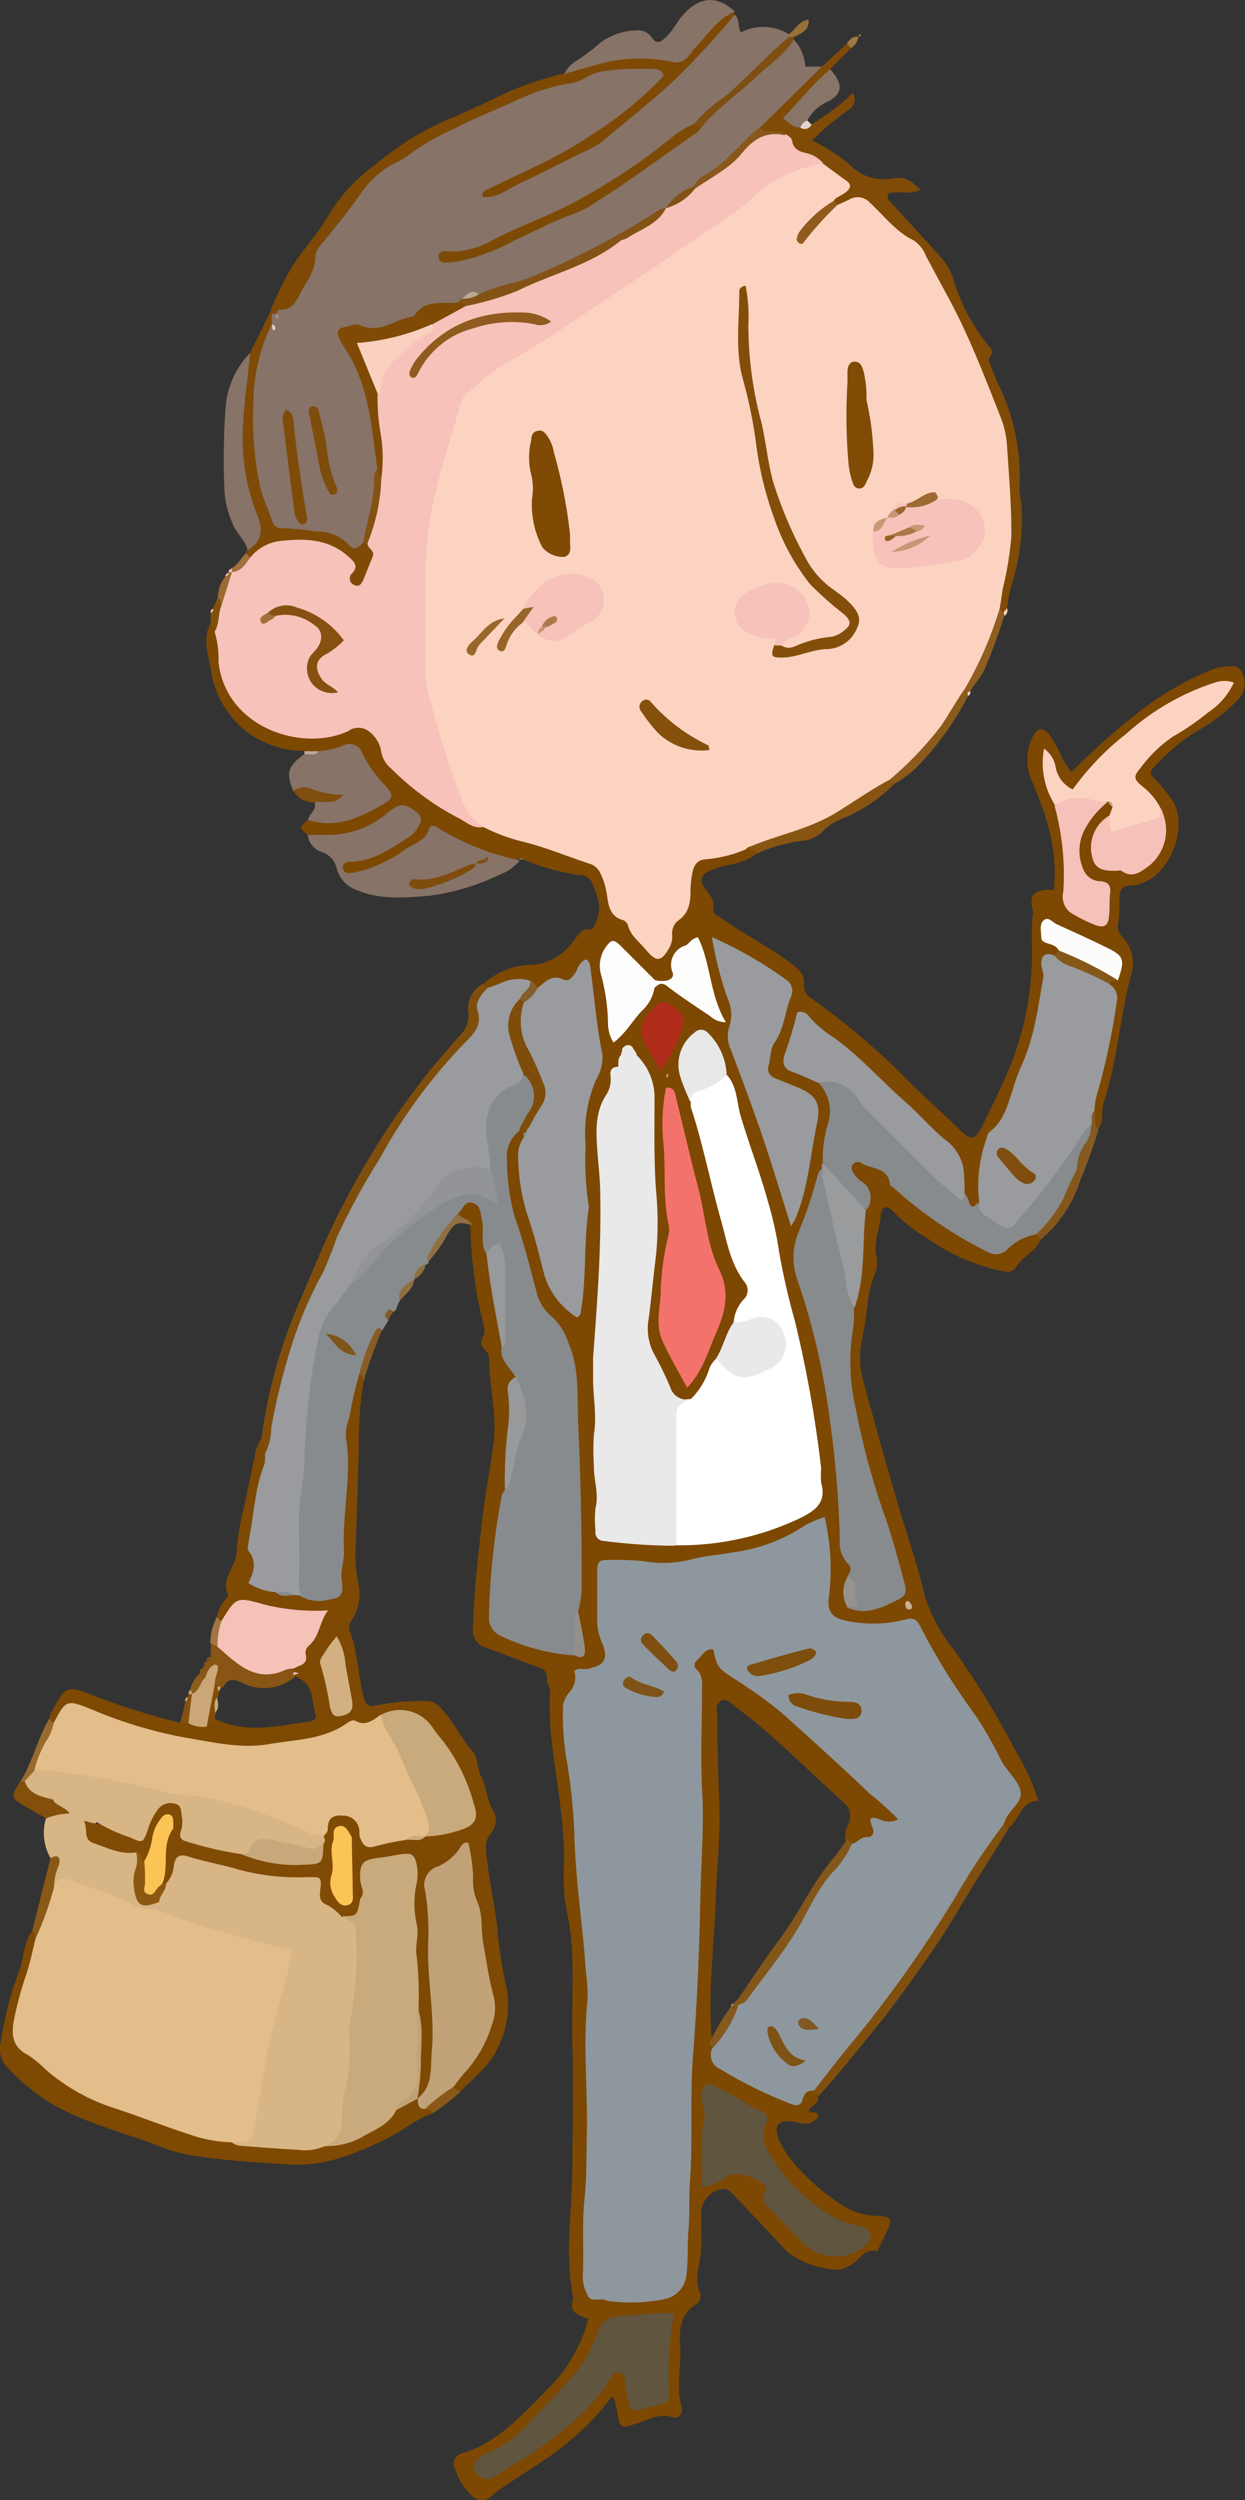 <svg xmlns="http://www.w3.org/2000/svg" viewBox="0 0 108.42 217.68"><rect x="0" y="0" width="108.42" height="217.68" fill="#333333" stroke="none"/><defs><style>.cls-1{fill:#7d4802;}.cls-2{fill:#877367;}.cls-3{fill:#888b8d;}.cls-4{fill:#7d4903;}.cls-5{fill:#7e4903;}.cls-6{fill:#7f4b06;}.cls-7{fill:#7d4905;}.cls-8{fill:#d8b584;}.cls-9{fill:#804e0c;}.cls-10{fill:#887367;}.cls-11{fill:#7e4a06;}.cls-12{fill:#804f0e;}.cls-13{fill:#875412;}.cls-14{fill:#897468;}.cls-15{fill:#885514;}.cls-16{fill:#7e4f13;}.cls-17{fill:#8c5a1b;}.cls-18{fill:#834f0b;}.cls-19{fill:#8a5918;}.cls-20{fill:#8f5e20;}.cls-21{fill:#83571c;}.cls-22{fill:#7f4d0c;}.cls-23{fill:#986a2d;}.cls-24{fill:#855b23;}.cls-25{fill:#906f42;}.cls-26{fill:#885d25;}.cls-27{fill:#8a591a;}.cls-28{fill:#83500c;}.cls-29{fill:#9a6a33;}.cls-30{fill:#a27441;}.cls-31{fill:#85510e;}.cls-32{fill:#997039;}.cls-33{fill:#a2703c;}.cls-34{fill:#8d5d1d;}.cls-35{fill:#9f7743;}.cls-36{fill:#865a20;}.cls-37{fill:#bdab95;}.cls-38{fill:#e0d8d0;}.cls-39{fill:#fcd3c1;}.cls-40{fill:#cba777;}.cls-41{fill:#a78354;}.cls-42{fill:#f7c2b9;}.cls-43{fill:#8e979d;}.cls-44{fill:#fff;}.cls-45{fill:#e9e9ea;}.cls-46{fill:#999b9e;}.cls-47{fill:#f3736c;}.cls-48{fill:#60553e;}.cls-49{fill:#fcd3c0;}.cls-50{fill:#f6c1b8;}.cls-51{fill:#fefdfd;}.cls-52{fill:#999b9d;}.cls-53{fill:#fdfdfc;}.cls-54{fill:#e8e8e8;}.cls-55{fill:#fdfcfa;}.cls-56{fill:#b02c1b;}.cls-57{fill:#835619;}.cls-58{fill:#7e4d0b;}.cls-59{fill:#98999b;}.cls-60{fill:#97999b;}.cls-61{fill:#855719;}.cls-62{fill:#85581d;}.cls-63{fill:#938f8a;}.cls-64{fill:#96938f;}.cls-65{fill:#845e2c;}.cls-66{fill:#c8b395;}.cls-67{fill:#efeae2;}.cls-68{fill:#b99d78;}.cls-69{fill:#7f4a06;}.cls-70{fill:#7d4a06;}.cls-71{fill:#845215;}.cls-72{fill:#7e4b09;}.cls-73{fill:#7e4c0b;}.cls-74{fill:#89571c;}.cls-75{fill:#845213;}.cls-76{fill:#bba997;}.cls-77{fill:#ddd6d1;}.cls-78{fill:#a9998f;}.cls-79{fill:#929497;}.cls-80{fill:#7f551c;}.cls-81{fill:#e3be8b;}.cls-82{fill:#c9aa7c;}.cls-83{fill:#c1a278;}.cls-84{fill:#f6c2b8;}.cls-85{fill:#7f4b05;}.cls-86{fill:#d2b081;}.cls-87{fill:#814d08;}.cls-88{fill:#7e4c0d;}.cls-89{fill:#80541d;}.cls-90{fill:#7e4e10;}.cls-91{fill:#8f5c1e;}.cls-92{fill:#8c5811;}.cls-93{fill:#824e0a;}.cls-94{fill:#7f4a04;}.cls-95{fill:#84500c;}.cls-96{fill:#976429;}.cls-97{fill:#99672c;}.cls-98{fill:#9e6a33;}.cls-99{fill:#ca9875;}.cls-100{fill:#7e4c0a;}.cls-101{fill:#7e4e0d;}.cls-102{fill:#7e4f11;}.cls-103{fill:#7f5215;}.cls-104{fill:#7f5317;}.cls-105{fill:#805823;}.cls-106{fill:#fad1bf;}.cls-107{fill:#865110;}.cls-108{fill:#905b1f;}.cls-109{fill:#a36e3a;}.cls-110{fill:#7f4e0e;}.cls-111{fill:#fcc356;}.cls-112{fill:#c8a87a;}.cls-113{fill:#ca9676;}.cls-114{fill:#ac7748;}.cls-115{fill:#9b662e;}.cls-116{fill:#976228;}.cls-117{fill:#ad794b;}.cls-118{fill:#c99575;}</style></defs><title>actor_02</title><g id="圖層_2" data-name="圖層 2"><g id="kv"><path class="cls-1" d="M65.91,74.32a5.43,5.43,0,0,1-2.57,1,9.37,9.37,0,0,0-1.48.48c-.8.28-1,.91-.44,1.6.38.51.83.95.7,1.67-.1.57.42.67.74.89,2,1.44,4.25,2.54,6.21,4.05.6.46,1,.88.94,1.66a1.34,1.34,0,0,0,.7,1.29,64.07,64.07,0,0,1,7.39,6.14c1.74,1.82,3.64,3.49,5.46,5.24,1,1,1.37.95,2-.35.73-1.45,1.43-2.92,2.09-4.41a26.4,26.4,0,0,0,2.2-9.44c.07-1.49-.09-3,.1-4.52a.87.87,0,0,0,0-.31c-.34-1.36,0-1.77,1.35-1.84l.47,0c.38-3.33-.59-6.37-1.85-9.35a4.45,4.45,0,0,1,0-3.94c.41-.84.94-.93,1.51-.16a14,14,0,0,1,.87,1.49,6.12,6.12,0,0,0,1,1.71,62.72,62.72,0,0,1,6.23-5.5,25.66,25.66,0,0,1,5.87-3.35,3.34,3.34,0,0,1,1.06-.3c.61-.07,1.29-.25,1.7.45a2.09,2.09,0,0,1-.2,2.22,14,14,0,0,1-3.72,2.91,17.4,17.4,0,0,0-3.72,3.11c-.36.37-.44.67,0,1a12.53,12.53,0,0,1,1.32,1.57c2,2.31,0,7.65-3.42,7.78-.67,0-.93.35-.93,1a15.84,15.84,0,0,1-.1,2.2,1.33,1.33,0,0,0,.37,1.28,3.38,3.38,0,0,1,.67,3.53c-.9,3.61-1.16,7.36-2.32,10.91-.24.74.07,1.61-.5,2.28-.89-.2-.6-1-.73-1.52.18-2.1.89-4.09,1.27-6.14.29-1.58.82-3.16.29-4.8a1,1,0,0,1,.36-.85,1.38,1.38,0,0,0-.7-2.27c-1.43-.66-2.83-1.37-4.28-2-.24-.1-.51-.24-.69.05s0,.51.16.71c.35.42,1,.6,1,1.31a.76.76,0,0,1-.45.51c-.53.19-.64.57-.68,1.11a31.85,31.85,0,0,1-4.75,14.58,6.65,6.65,0,0,0-.82,3.35,8.17,8.17,0,0,1-.17,2.2c-.9,1.06-1,1-1.73-.44a9.71,9.71,0,0,1-.21-1.87,3.69,3.69,0,0,0-1.1-2.37c-2.73-2.62-5.53-5.17-8.25-7.8C73,91,71.5,90.28,70.38,89.07c-.36-.39-.64-.27-.81.2s-.33.89-.49,1.33c-.7,1.89-.64,2,1.19,2.82a4.11,4.11,0,0,1,1.36.78,4,4,0,0,1,.84,3.68,16.35,16.35,0,0,0-.48,3.26,3.69,3.69,0,0,1-.14.77c-.64,1.78-1,3.63-1.8,5.38a6,6,0,0,0-.06,4.15,68.17,68.17,0,0,1,3.07,15.6c.11,2.35.53,4.7.56,7.06,0,1.11,1.12,2,.6,3.17-.32.78-.58,1.56.08,2.31a2.71,2.71,0,0,0,1.86,0c2-.47,2.42-1.13,1.87-3.15-.84-3.11-1.92-6.14-2.83-9.23A30.73,30.73,0,0,1,74,113.78c.83-2.65.4-5.45,1-8.13a2.23,2.23,0,0,0-.59-2.71,1.26,1.26,0,0,1-.46-1.55c.36-.69,1-.37,1.54-.27a3.42,3.42,0,0,1,2.21,1.46,21.58,21.58,0,0,0,5.05,4.22c.74.5,1.61.8,2.34,1.3a2.23,2.23,0,0,0,3.12-.13,2.15,2.15,0,0,1,2.16-.64c.23.13.39.29.25.58-.44,1.06-1.58,1.49-2.16,2.45-.36.6-1.07.31-1.61.21a17.24,17.24,0,0,1-6-2.69,14.25,14.25,0,0,1-3-2.34c-.6-.65-1.09-.55-1.15.25-.09,1.2-.63,2.36-.38,3.59a2.5,2.5,0,0,1-.09,1.41c-.78,1.87-.71,3.9-1.17,5.83a7.89,7.89,0,0,0,.19,3.89c1.22,4.46,2.45,8.92,3.83,13.33.53,1.7,1.06,3.39,1.46,5.13A14,14,0,0,0,83,143.55a74.14,74.14,0,0,1,5.42,8.86,19.6,19.6,0,0,1,2,4.38c-1.59,0-1.62,1.77-2.7,2.44-.35.08-.47-.15-.56-.41a1.34,1.34,0,0,1,.2-1.07c1.07-1.34.43-2.4-.26-3.7-2.17-4.07-5.1-7.65-7.23-11.73a1.47,1.47,0,0,0-1.88-.74,10,10,0,0,1-4.4-.09c-1.58-.31-2.16-1.1-1.94-2.69a16.8,16.8,0,0,0-.08-4.89c-.15-1-.62-1.21-1.4-.67-3.46,2.4-7.61,2.34-11.5,3.21-1.52.34-3-.21-4.57-.26-1.25,0-1.88.37-1.8,1.72.1,1.84-.2,3.7.58,5.47a1.28,1.28,0,0,1-.88,1.88c-2.2.7-2.46,2.5-2.54,4.37-.13,2.87.62,5.67.73,8.52.14,3.64.48,7.27.9,10.88.66,5.75.09,11.5.35,17.25.15,3.47-.46,6.95-.39,10.43,0,2.85.35,3.18,3.18,3.3h.63c3.9,0,4.69-1,4.73-4.92.07-5.33-.1-10.66.33-16,.18-2.21.28-4.43.34-6.64.14-4.7.67-9.4.52-14.07-.14-4.31.31-8.66-.47-13a1.72,1.72,0,0,1,1.16-2c.84-.37,1.07.39,1.35.95a2.54,2.54,0,0,0,.9,1.08c4.8,3,8.65,7.09,12.82,10.81A16.42,16.42,0,0,1,78,157.53c.34.39.59,1.06,0,1.17-1.09.2-1.64,1-2.38,1.6a1.92,1.92,0,0,1-1.49.42.71.71,0,0,1-.54-.51,3.56,3.56,0,0,1,.34-1.53,1.52,1.52,0,0,0-.44-1.73c-3.11-2.77-6-5.79-9.36-8.28-.4-.3-.82-.89-1.36-.57s-.31,1-.3,1.47c0,2.64.1,5.27.18,7.91s-.23,5.26-.32,7.89c-.14,4-.68,8.09-.35,12.15a2.48,2.48,0,0,1,.29.65,1.75,1.75,0,0,0,1,1.88c1.1.6,2.19,1.23,3.29,1.8s2.33,1.27,3.55.06c.21-.21.59-.14.9,0s.35.31.2.58c.2.69-.54.81-.78,1.21.15.41.61.06.73.33s.15.18.06.3a1.36,1.36,0,0,1-1.39.55c-.31,0-.61-.16-.92-.19-1.17-.11-1.52.39-1.11,1.53a7.93,7.93,0,0,0,1.35,2.13,19.05,19.05,0,0,0,4.42,3.79,5.84,5.84,0,0,0,3,.79c1.05.07,1.16.3.7,1.27l-.68,1.42c-.06.13-.17.38-.22.37-1.22-.28-1.59,1-2.48,1.33a7.63,7.63,0,0,1-.73.3,7.81,7.81,0,0,1-4.58-1.54q-2.21-2.37-4.44-4.71c-.42-.44-.75-1-1.56-.71a2.18,2.18,0,0,0-1.52,2c0,1.09.06,2.18,0,3.28s-.66,2.46-.09,3.73a.88.88,0,0,1-.42,1c-1.45.92-1.39,2.52-1.31,3.78.1,1.67-.38,3.35.1,5,.16.58-.13,1.21-.79,1-1.21-.37-2.16.26-3.18.58-1.31.42-1.36.42-1.61-.95-.06-.36-.13-.72-.22-1.08a1.73,1.73,0,0,0-.24-.37,21.74,21.74,0,0,1-4.19,4.29c-1.48,1.23-3.2,2.2-4.8,3.3a13.63,13.63,0,0,0-1.4,1c-.77.68-1.11.63-1.9,0a5.93,5.93,0,0,1-1.39-2.27.94.94,0,0,1,.68-1.36c3.22-1,5.29-3.51,7.57-5.76a13.15,13.15,0,0,0,3.36-5.94c-.78-.29-1.78-.52-1.3-1.74-.78-3.81-.12-7.63-.08-11.45,0-3.52.12-7,0-10.58-.05-2.47.05-5,0-7.43a22.21,22.21,0,0,0-.51-4.38,16.9,16.9,0,0,1-.22-4.15,36.26,36.26,0,0,0-.28-4.55c-.36-3.43-1.17-6.82-.93-10.3,0-.34-.29-.71-.27-1.06.05-.75-.35-1-1-1.18-1.43-.5-2.83-1.1-4.27-1.6a1.57,1.57,0,0,1-1.18-1.78c.07-3.11.45-6.19.79-9.27.25-2.23.69-4.44,1-6.67.32-2.58-.36-5-.4-7.47,0-.05,0-.1,0-.16,0-.6-1.13-.78-.5-1.77.32-.5-.14-1.51-.27-2.29a22.52,22.52,0,0,1-.42-2.33,41.06,41.06,0,0,1-.44-5c-.32-.53-1.36-.25-1.32-1.18.22-.66.62-1.14,1.37-1s1,.77,1.19,1.48c.24,1.08.05,2.21.39,3.27.53,2.62.87,5.28,1.36,7.9-.08,1.14,1.17,1.88.94,3.07-.34,2.49-.41,5-.58,7.5a15.53,15.53,0,0,1-.11,1.88,55,55,0,0,0-1.23,10.29,2.42,2.42,0,0,0,1.76,2.62,22.42,22.42,0,0,0,4.88,1.17c.68.13.8-.18.69-.79a12.09,12.09,0,0,1-.44-2.94,68,68,0,0,0,.16-10.27c-.07-2.84-.19-5.68-.28-8.51a9.31,9.31,0,0,0-2.39-6.5,3.18,3.18,0,0,1-.79-1.17c-1.32-4-2.91-8-2.93-12.39,0-1.11.11-2.24,1.29-2.85a.62.62,0,0,1,.69.3,1.32,1.32,0,0,1,.12.5c-.67,4.56,1.78,13.31,4.19,14.71a33,33,0,0,0,.51-4.22c.22-3.64-.08-7.27,0-10.91a6.3,6.3,0,0,1,.35-2.81c1.41-2.73.91-5.55.51-8.37-.13-.88-.18-1.78-.4-2.92-1.1,1.33-2.67,1-3.89,1.63a1.69,1.69,0,0,1-1.1-.32c-1.28-.68-2.35.57-3.58.38-.23-.09-.4-.22-.33-.5A6.41,6.41,0,0,1,46.53,84,4.92,4.92,0,0,0,49.8,82.1c.49-.5.68-1.31,1.67-1.19.32,0,.85-1.63.69-2.27a10.64,10.64,0,0,0-.68-1.93,1.18,1.18,0,0,0-1.09-.52,20.28,20.28,0,0,1-4.83-1.37.22.22,0,0,0-.31,0h0c-2.24.27-4.1-.76-6-1.75a1.82,1.82,0,0,0-2.47.18,12.91,12.91,0,0,1-5.24,2.84c-.7.17-1.6.6-1.88-.4s.74-1,1.43-1.17a10.27,10.27,0,0,0,4.11-1.95c.5-.36,1.16-.84.64-1.54s-1.27-.44-1.83,0a8.71,8.71,0,0,1-5.4,2,2.65,2.65,0,0,1-1.82-.35c-.76-.61-.76-.61.05-1.31,1.81-.23,3.65-.2,5.33-1.13,1.47-.81,1.56-1,.47-2.31-.1-.12-.27-.21-.32-.35-.85-2.43-2.61-2.51-4.67-1.83a1.72,1.72,0,0,1-1.14-.36,8.83,8.83,0,0,1-4.3-1.18,8.36,8.36,0,0,1-3.86-6c-.25-1.29-.73-2.64,0-4,.44,0,.53.3.67.59a7.71,7.71,0,0,1,.33,1.86c.34,4,2.7,6.43,6.67,7a7.12,7.12,0,0,0,4.15-.38,2.1,2.1,0,0,1,3.12,1.23c1.75,3.89,5.22,5.57,8.83,7.1,2.76,1,5.63,1.73,8.41,2.73a3.82,3.82,0,0,1,2.75,3.11c.41,2.17,2.25,3.35,3.51,4.91.55.68,1.08,0,1.22-.58.47-2,2-3.55,2-5.73a1.76,1.76,0,0,1,1.58-1.73c1.19-.23,2.33-.65,3.53-.81C65.52,73.67,66,73.68,65.91,74.32Z"/><path class="cls-2" d="M64,1.3c.45.38.21,1,.51,1.53A4.21,4.21,0,0,1,68.73,3a.38.38,0,0,1,0,.41A64.38,64.38,0,0,1,62,9.7c-.51.46-1,1-1.51,1.38-2.42,1.59-4.64,3.44-7.08,5-3.65,2.37-7.74,3.81-11.61,5.7a6.47,6.47,0,0,1-2.62.53c3.51-.08,12.48-4.75,21.33-11.1C63.25,8.5,66.17,6,69.13,3.45a3.75,3.75,0,0,1,1,2.35h1.47c-1,1.87-2.69,3.11-4.11,4.6-.32.34-.74.59-1.07.92a38,38,0,0,1-5.79,5,27.08,27.08,0,0,0-2.44,1.85,3.26,3.26,0,0,1-.37.27C52.86,21.6,47.75,24.37,42,25.86a2.38,2.38,0,0,0-1.79.48,2.18,2.18,0,0,1-.61.3c-1.9-.25-3.2,1.18-4.8,1.74a5.58,5.58,0,0,1-3.07.46c-.51-.1-1.14-.21-1.49.25s.13,1,.38,1.42c1.86,3.26,2.3,6.86,2.52,10.51a24.5,24.5,0,0,1-1.27,6.34c-.38.61-.92,1-1.55.5-1.46-1.2-3.22-1.23-4.93-1.36A2.48,2.48,0,0,1,23,44.64c-1.73-5.12-2.16-10.25,0-15.38.1-.24.11-.51.21-.75-.3-.49.7.07.36-.45a1.09,1.09,0,0,1,.09-.75.33.33,0,0,1,.36-.07c0,.05.08.12.13.18A.58.58,0,0,1,24,27a7,7,0,0,0,3.11-4.72,2.93,2.93,0,0,1,.53-1.14,46.59,46.59,0,0,1,4.65-5.8,28.55,28.55,0,0,1,7.05-4.45A70.34,70.34,0,0,1,51.68,6.07a15.29,15.29,0,0,1,5-.37,1.22,1.22,0,0,1,1.2.61c.24.54-.14.92-.47,1.24a39,39,0,0,1-5.81,4.62C49,13.92,46,15.1,43.25,16.57c2.71-1.35,5.49-2.54,8.11-4a39.7,39.7,0,0,0,6.75-5.47,40.86,40.86,0,0,0,4.26-4.47C62.78,2.07,63.08,1.24,64,1.3Z"/><path class="cls-3" d="M42.37,109.17c-.61-.93-.15-2-.41-3-.16-.61-.07-1.24-.83-1.44s-.82.64-1.26.94c-.69,1.49-2,2.57-2.54,4.16a.26.26,0,0,1-.22.27,5.27,5.27,0,0,0-1,1.29l0,0c-.44.64-1.18,1.08-1.31,1.93-.25.26-.18.72-.55.91s-.58.28-.4.69l-.55.9c-1.21,1.15-1.36,2.77-1.83,4.24-1.06,3.8-.64,7.72-.9,11.58a48.75,48.75,0,0,0-.26,6.45,1.25,1.25,0,0,1-1,1.39,3.57,3.57,0,0,1-3.18-.21,2.22,2.22,0,0,1-.48-1.62,134.38,134.38,0,0,1,1.28-19,12,12,0,0,1,3.4-6.95c2.12-2.12,4.05-4.45,6.55-6.16,1.75-1.2,3.55-2.39,6-1.45-.06-.85-.39-1.57-.47-2.34s-.23-1.56-.33-2.34c-.38-2.89,1-4.72,3.53-5.82,1.26.66,1.65,1.46,1.17,2.73-.3.8-.53,1.72-1.48,2.08A2.84,2.84,0,0,0,44.15,101a18.44,18.44,0,0,0,.73,5.13c.75,2.07,1.27,4.22,1.84,6.35a4,4,0,0,0,1.41,2.22,5.19,5.19,0,0,1,1.36,2.2c1,2.28.76,4.63.86,7q.32,7,.3,14a7.49,7.49,0,0,1-.3,2.33c-.43.76.08,1.53,0,2.3,0,.57.14,1.15-.37,1.6a17.59,17.59,0,0,1-6.22-1.63,1.75,1.75,0,0,1-1.18-1.68,62.73,62.73,0,0,1,1.13-10.64,1.36,1.36,0,0,1,.24-.4,43.52,43.52,0,0,1,1.36-5.79,4.25,4.25,0,0,0-.2-2.33,5.41,5.41,0,0,1-.2-1.72c-.43-.84-1.36-1.43-1.24-2.54.05-2.44-.2-4.86-.18-7.3C43.52,109.31,43.06,109.07,42.37,109.17Z"/><path class="cls-4" d="M26.23,139a3.18,3.18,0,0,0,2.43.26c1.06-.11,1.26-.5,1.1-1.63-.13-.9.24-1.78.2-2.65-.18-3.29.72-6.56.16-9.86a4.21,4.21,0,0,1,.3-1.68,33.34,33.34,0,0,1,.87-3.81c.62,0,.5.34.36.71a33.52,33.52,0,0,0-.4,5.8q-.13,4.68-.31,9.36a14.31,14.31,0,0,0,.29,2.49,4.21,4.21,0,0,1-.56,3,1.07,1.07,0,0,0-.21,1c.68,1.84.74,3.81,1.19,5.69.18.75.46,1,1.18.79a20.14,20.14,0,0,1,4.22-.37,1.55,1.55,0,0,1,1.33.61c1.11,1.14,1.77,2.61,2.8,3.81.49.56.34,1.43.69,2.08.53,1,.5,2.12,1.11,3.09a1.7,1.7,0,0,1-.23,1.92c-.6.69-.42,1.5-.33,2.36.24,2.23.8,4.4.95,6.63a39.58,39.58,0,0,0,.78,4.65,8.22,8.22,0,0,1-.78,5c-.7,1.6-2.08,2.61-3.25,3.81-.45.29-.63,0-.75-.36a2.87,2.87,0,0,1,.92-1.78c1.77-2.2,2.65-4.5,1.87-7.46a67.19,67.19,0,0,1-1.49-9.66,2.66,2.66,0,0,0-.31-1.35c-.33,0-.44.26-.65.39-1.92,1.11-2.25,2.64-2.1,4.88.25,3.72.42,7.47.47,11.21a16,16,0,0,1-.39,3.29c-.13.68-.35,1.34-1.14,1.57a.45.45,0,0,1-.39-.31,49.16,49.16,0,0,0-.07-7.55,70.29,70.29,0,0,1-.26-11.36c.12-1.47-.25-1.8-1.71-1.56-2,.33-2,.33-2.25,2.53,0,.44-.11.86-.7.84-.81-.47-.59-1.28-.61-2a20.31,20.31,0,0,1,.05-3,1.4,1.4,0,0,1,.2-.47.63.63,0,0,1,.41-.22c1.34,1.06,2.77.12,4.15.16a6.37,6.37,0,0,0,1.49-.21,3.58,3.58,0,0,1,.43-.11c3.3-.59,4.69-.42,2.71-4.77a18.46,18.46,0,0,0-3-4.55c-1-1.12-2.41-1.08-3.76-.46-2.24.69-4.42,1.6-6.71,2.08-6.12,1.27-11.94-.07-17.65-2.21-.4-.15-.81-.26-1.19-.43-1-.44-1.94-.54-2.51.69a.6.6,0,0,1-.54.28c-.28-.08-.46-.22-.33-.54,0-.35.21-.58.35-.86,1-1.92,1.25-2,3.27-1.22A62,62,0,0,0,15.7,150a1.16,1.16,0,0,1,.61-.24,5.49,5.49,0,0,0,1.46.11c.34-.09.63-.36,1-.21,2.68,1.32,5.42.6,8.14.23.33,0,.68-.25.57-.61-.36-1.14-.12-2.59-1.55-3.21a1.07,1.07,0,0,1-.49-.49,1,1,0,0,1,0-.46c.64-1.08,1.26-2.17,1.86-3.27.42-.78.35-1.33-.73-1.26a10.5,10.5,0,0,1-3.88-.57c-1.19-.38-2.16-.29-2.83.91a.73.73,0,0,1-.67.35c-.26-.08-.42-.21-.3-.51a3.27,3.27,0,0,1,.65-1.41c.12-.17.37-.41.32-.5-.69-1.46.76-2.47.76-3.83a21.72,21.72,0,0,1,.71-4.15c.26-1.33.53-2.66.86-4a3.27,3.27,0,0,1,.56-1.61c.75.05.61.67.71,1.13-.18,2.34-.89,4.6-1.28,6.91-.23,1.4.32,2.67.2,4-.07.79,1,.66,1.61,1a9.19,9.19,0,0,0,1.6.3A1.85,1.85,0,0,1,26.23,139Z"/><path class="cls-5" d="M37.67,184c-1.53.54-2.76,1.64-4.19,2.31-2.61,1.23-5.23,2.34-8.35,2.14-2.57-.16-5.12-.3-7.66-.68a14,14,0,0,1-3.2-.75c-3.11-1.26-6.41-2-9.37-3.63A17.08,17.08,0,0,1,.6,179.95a2.27,2.27,0,0,1-.56-2,31.6,31.6,0,0,1,1.63-6.38c.44-1.12.35-2.41,1.12-3.41.49,0,.49.34.55.67-.14,2.72-1.55,5.14-1.79,7.84-.07.75,0,1.23.69,1.62A13.24,13.24,0,0,1,4.32,180a18.57,18.57,0,0,0,6.2,3.4c3.26,1,6.41,2.44,9.85,2.87,2.49.05,5,.68,7.46.28a9.71,9.71,0,0,0,6.48-2.95c.65-.39,1.15-1.15,2.08-.86l0,0a3.83,3.83,0,0,0,.94.67C37.54,183.51,37.83,183.62,37.67,184Z"/><path class="cls-2" d="M26.8,72.69l1.58,0a7.92,7.92,0,0,0,5.24-1.81c1.15-1,1.65-1,2.64-.17a.73.73,0,0,1,.26,1.08,2.56,2.56,0,0,1-.77,1c-1.59,1-3.14,2.17-5.13,2.24-.44,0-.8.1-.76.55s.5.49,1,.39a11.83,11.83,0,0,0,4.41-2c.73-.53,1.79-.72,2.09-1.8.08-.3.37-.34.64-.18l.81.49a22.14,22.14,0,0,0,6.46,2.43,4.1,4.1,0,0,1-1.78,1.25A20,20,0,0,1,37.31,78c-2.06.14-4.18.38-6.21-.5a2.73,2.73,0,0,1-1.77-1.84A1.91,1.91,0,0,0,28,74.18,1.78,1.78,0,0,1,26.8,72.69Z"/><path class="cls-6" d="M66.17,11.12,71.58,5.8l2.17-2c.31-.07.47,0,.38.37L72.3,6c-.54,1.5-2,2.28-2.89,3.47-.49.62-.58,1,.27,1.2.34,0,.63.34,1,.14a19.55,19.55,0,0,0,3.6-2.72,1.13,1.13,0,0,1-.47,1.54,24.82,24.82,0,0,0-3.09,2.59,16.37,16.37,0,0,1,3.15,2,4.12,4.12,0,0,0,3.91,1.3c1-.15,1.51.16,2.39,1-.93.51-2,0-2.81.35a.52.52,0,0,0,.14.67c1.49,1.62,3,3.24,4.45,4.88a4.9,4.9,0,0,1,1.1,2A17.22,17.22,0,0,0,86,30c.27.35.6.53.24,1-.24.33,0,.71.12,1.05a16.53,16.53,0,0,0,.67,1.6,18.1,18.1,0,0,1,1.75,8.86c0,.6.15,1.14.2,1.71a19.61,19.61,0,0,1-.83,6.54,11.91,11.91,0,0,0-.45,2.15c-.09.23-.18.45-.49.43a.88.88,0,0,1-.41-.58,6.5,6.5,0,0,1,.27-2.49,29.34,29.34,0,0,0-1.4-16.56c-1.45-3.63-3.28-7-5-10.53a5.77,5.77,0,0,0-2.41-2.63,5.15,5.15,0,0,1-1.53-1.35A3,3,0,0,0,73,18a.76.76,0,0,1-.57-.36s0-.11,0-.15c.82-1.72.82-1.72-1-3-1.14-.76-2.54-1.18-3.32-2.43C67.5,11.59,66.38,12.28,66.17,11.12Z"/><path class="cls-7" d="M24,27.35l-.33-.05a.29.29,0,0,1-.1-.26q0-.14.06-.14A21,21,0,0,1,25,24c1-1.93,2.58-3.43,3.64-5.31a14.78,14.78,0,0,1,4.08-4.38,26.14,26.14,0,0,1,6-3.79c2-.8,3.93-1.77,5.89-2.67A33.68,33.68,0,0,1,49.1,6.39a12.14,12.14,0,0,1,8.07-1.63,3.37,3.37,0,0,0,3.6-1.58,9.43,9.43,0,0,1,1.66-1.69c.42-.38.85-.85,1.52-.52l0,.33a65.47,65.47,0,0,1-5.57,6c-1.91,1.73-3.93,3.34-5.91,5a8.49,8.49,0,0,1-1.8,1c-1.83.9-3.63,1.85-5.48,2.7-1,.47-1.92,1.31-3.18,1.13-.06-.58.41-.61.69-.75,3-1.49,6.06-2.72,8.79-4.63A32.72,32.72,0,0,0,57.81,6.6C57.57,6,57.11,6,56.71,6a24,24,0,0,0-3.94.17A4.31,4.31,0,0,0,51,6.77a4.1,4.1,0,0,1-1.63.53,17.71,17.71,0,0,0-4.62,1.55c-1.73.77-3.49,1.46-5.16,2.34a20.6,20.6,0,0,0-3.65,2.05,6.62,6.62,0,0,1-1.33.85,8,8,0,0,0-3.17,2.74c-1.08,1.54-2.28,3-3.47,4.46a1.88,1.88,0,0,0-.52,1.12c0,1.23-.8,2.13-1.3,3.13-.35.71-.77,1.52-1.83,1.41-.07,0-.17.24-.26.37Z"/><path class="cls-8" d="M4.4,161.78A4.46,4.46,0,0,1,4,158.32a1.18,1.18,0,0,1,1.59-.49c-.28-.4-1.3-.32-.88-1.23a4.48,4.48,0,0,1,3.8,2c-.32.24-.63.39-.92-.09.31,1.56,1.57,1.84,2.8,2.16.55.14,1.17,0,1.66.43.42.65.18,1.31.08,2-.27,1.9-.08,2.15,1.78,2.48a.6.6,0,0,1-.24.83,2.59,2.59,0,0,1-2.11-.15c-1.6-.63-3.15-1.37-4.8-1.88a2.37,2.37,0,0,0-2,0c-.73-.38-.43-1-.28-1.5S4.92,162.08,4.4,161.78Z"/><path class="cls-2" d="M27.77,65.41a9.35,9.35,0,0,0,2-.44,1.19,1.19,0,0,1,1.8.66,11.31,11.31,0,0,0,2,2.79c.69.79.73,1.06-.18,1.59-2,1.17-4.11,2.17-6.56,1.38.07-.55.78-.86.57-1.51.37-.61,1-.27,1.41-.39-1-.09-2.14-.48-3.27-.61-.65-1.61-.49-2.14.95-3.22C26.9,65.38,27.38,65.67,27.77,65.41Z"/><path class="cls-9" d="M23.07,126.59c-.07-.44.14-.94-.31-1.29a44.43,44.43,0,0,1,3-11.21c1.38-3.18,2.63-6.41,4.26-9.47a71.82,71.82,0,0,1,6.88-10.75c1-1.28,2.09-2.5,3.15-3.73a2.32,2.32,0,0,0,.73-2,2.45,2.45,0,0,1,1.31-2.5l.38.33a9.9,9.9,0,0,1-3.37,7c-2.28,2.18-3.79,5-5.47,7.72a102.8,102.8,0,0,0-7.34,15.22,50.91,50.91,0,0,0-2.47,9.32C23.73,125.74,23.91,126.47,23.07,126.59Z"/><path class="cls-10" d="M64,1c-1.52.64-2.35,2-3.44,3.14-.22.22-.39.5-.59.74a1.4,1.4,0,0,1-1.54.49,13.18,13.18,0,0,0-6.55.3c-.91.24-1.82.5-2.73.76A2.59,2.59,0,0,1,50.18,5.3a14.64,14.64,0,0,0,2-1.5,5.36,5.36,0,0,1,3.17-1.15,1.44,1.44,0,0,1,1.39.59c.46.7.86.37,1.25,0a4.92,4.92,0,0,0,.69-.84c.25-.34.45-.71.72-1C60.72-.15,62.26-.58,64,1Z"/><path class="cls-11" d="M23.66,26.9l0,.4v.95l0,0a15.64,15.64,0,0,0-1.59,6.64,28.84,28.84,0,0,0,.62,7.64c.27,1,.71,1.87,1,2.81a.88.88,0,0,0,1,.65,26,26,0,0,1,2.82.28,3.76,3.76,0,0,1,2.84,1.14c.55.64.88.2,1.27-.15a.36.36,0,0,1,.44,0c.8,1,.48,3.23-.6,3.81-.78.42-1.2,0-1.27-.77-.16-1.74-1-2.49-2.8-2.8a8.43,8.43,0,0,0-5.7,1.21c-.26-.09-.42-.23-.29-.54a.35.35,0,0,1,.15-.24,3.9,3.9,0,0,0,.2-3.58,24.52,24.52,0,0,1-.63-11.82,6.75,6.75,0,0,1,.64-1.77Z"/><path class="cls-2" d="M21.77,30.74c-.19,2.46-.64,4.9-.64,7.38a18,18,0,0,0,1.24,6.64c.58,1.46.45,2.35-.81,3.16-.17-.91-1-1.47-1.29-2.31a8,8,0,0,1-.73-3,65.16,65.16,0,0,1,.1-7.1A7.67,7.67,0,0,1,21.77,30.74Z"/><path class="cls-12" d="M71.31,182.47l-.42-.44c.53-1.9,2-3.16,3.2-4.6A133.46,133.46,0,0,0,84,163.18c.72-1.16,1.49-2.3,2.26-3.43.29-.42.53-.94,1.18-.91l.38.4c-1.08,1.73-2.16,3.46-3.24,5.19s-2,3.42-3.13,5.05c-1.48,2.15-3,4.29-4.59,6.35C75,178.08,73.25,180.35,71.31,182.47Z"/><path class="cls-13" d="M65.91,74.32c-.2-.42-.59-.37-1-.38-.11-.72.52-.7.9-.82A35.63,35.63,0,0,0,76.52,68a1.34,1.34,0,0,1,1-.27c.25.09.44.22.36.53a14,14,0,0,1-4.48,3,4.49,4.49,0,0,0-1.7,1.07,2.84,2.84,0,0,1-1.95.88A14.38,14.38,0,0,0,65.91,74.32Z"/><path class="cls-14" d="M69.7,11.11c-.62,0-1-.44-1.52-.83,1.4-1.42,2.62-3,4.11-4.24,1.23,1.31,1.11,2.25-.48,2.94a3.75,3.75,0,0,0-1.51,1.51A1.38,1.38,0,0,1,69.7,11.11Z"/><path class="cls-15" d="M25.6,145.26v.32a.31.31,0,0,1,.11.26c0,.1,0,.14,0,.14a4.21,4.21,0,0,1-4.68.51c-.69-.3-1.16-.4-1.54.33a.64.64,0,0,1-.4.16.82.82,0,0,1-.52-.38,1.76,1.76,0,0,1,.17-1.41c0-.11.13-.15.19-.24a.22.22,0,0,0-.21.18,7.69,7.69,0,0,1-.5.82,1.38,1.38,0,0,1-.29.28.61.61,0,0,1-.4.07.39.39,0,0,1-.17-.52.16.16,0,0,1,.1-.2,1.73,1.73,0,0,0,.25-.37.27.27,0,0,1,.11-.27,1.22,1.22,0,0,1,.23-.31h0a.73.73,0,0,0,.29-.41l.05-1.16c.33-.17.59,0,.87.15a12.21,12.21,0,0,1,1.48,1.13,3.62,3.62,0,0,0,3.61.83A1.18,1.18,0,0,1,25.6,145.26Z"/><path class="cls-16" d="M69.13,3.45c-.84,1.36-2.19,2.21-3.32,3.28-1.66,1.59-3.62,2.85-5,4.72a.73.73,0,0,1-.36-.67A11.91,11.91,0,0,1,63,8.51c2-1.66,3.73-3.64,5.72-5.31a.25.25,0,0,1,.41,0A.7.7,0,0,1,69.13,3.45Z"/><path class="cls-17" d="M77.92,68.22l-.41-.37a1.2,1.2,0,0,1,.57-1.07c2.34-1.74,3.84-4.16,5.4-6.53a1.13,1.13,0,0,1,.35-.31.4.4,0,0,1,.56.23.57.57,0,0,1-.09.43,25.82,25.82,0,0,1-4.61,6.35A10.25,10.25,0,0,1,77.92,68.22Z"/><path class="cls-18" d="M4.6,156.72c.32.51,1,.57,1.49,1.17a6.21,6.21,0,0,0-2.07.42c-.59-.33-1.18-.65-1.76-1-1.34-.79-1.36-.86-.47-2.24a.37.37,0,0,1,.4-.07C2.82,155.82,3.88,156,4.6,156.72Z"/><path class="cls-19" d="M4.4,161.78c.69-.39.89,0,.74.57a4.9,4.9,0,0,0-.43,1.94,5.13,5.13,0,0,1-1.61,4.48.77.77,0,0,0-.3-.65Z"/><path class="cls-20" d="M84.26,60.28,84,60a.55.55,0,0,1-.08-.72,40.43,40.43,0,0,0,2.63-6,.55.55,0,0,1,.48-.34l.33.39q.16.07.14.19t-.06.13a46.09,46.09,0,0,1-1.71,4.65c-.32.74-.92,1.24-1.26,1.93Q84.45,60.45,84.26,60.28Z"/><path class="cls-21" d="M90.64,107.92l-.41-.42a1.1,1.1,0,0,1,.4-1,10.48,10.48,0,0,0,2.13-3.45c.22-.55.42-1.22,1.19-1.32.4.21.27.53.19.84A11.16,11.16,0,0,1,90.64,107.92Z"/><path class="cls-22" d="M25.56,68.87A1.49,1.49,0,0,1,27,68.63a7.58,7.58,0,0,0,2.9.57c-.79,1-1.75.45-2.52.66A2,2,0,0,1,25.56,68.87Z"/><path class="cls-23" d="M2.12,155.11l-.34,0c1.07-1.72,1.48-3.73,2.51-5.47l.39.42c.49.88-.24,1.48-.53,2.16s-.55,1.25-.82,1.88A1.87,1.87,0,0,1,2.12,155.11Z"/><path class="cls-24" d="M94.14,102.6a1,1,0,0,0-.33-.77c-.61-.72-.15-1.38.15-2a4,4,0,0,0,.66-1.89c.1-.49,0-1.07.7-1.23.16.54-.15,1.17.34,1.64A43.35,43.35,0,0,1,94.14,102.6Z"/><path class="cls-25" d="M37.34,109.81a.31.31,0,0,1-.12-.4,16.15,16.15,0,0,1,2.66-3.76c.27.5,1,.42,1.21,1-1.28-.29-1.45-.25-2.13.83A11.58,11.58,0,0,1,37.34,109.81Z"/><path class="cls-26" d="M31.65,120.28c-.06-.27-.07-.56-.36-.71a17,17,0,0,1,1.31-3.52c.15-.26.28-.62.68-.26A38.16,38.16,0,0,0,31.65,120.28Z"/><path class="cls-27" d="M37.67,184c-.14-.29-.41-.33-.68-.37a2.91,2.91,0,0,1,2.54-1.94.64.64,0,0,0,.61.37A16.53,16.53,0,0,1,37.67,184Z"/><path class="cls-28" d="M18.69,55a1,1,0,0,0-.34-.73v-.92l.19-.36.41-.94c.5,0,.52.34.6.68C19.4,53.54,19.62,54.49,18.69,55Z"/><path class="cls-29" d="M19.29,52.72c-.06-.25-.06-.52-.32-.67a3,3,0,0,1,.67-1.87.62.62,0,0,1,.29-.32h0l.19-.15a.52.52,0,0,1,.27.37C20.1,51,20.33,52.12,19.29,52.72Z"/><path class="cls-30" d="M18.94,143.37l-.63-.31a5.25,5.25,0,0,1,.57-2.28l.38.38A2,2,0,0,1,18.94,143.37Z"/><path class="cls-31" d="M16.38,150l-.68,0,.45-1.84a2.28,2.28,0,0,0,.18-.39l.1-.26.22-.12a.67.67,0,0,1,.31.36A2.64,2.64,0,0,1,16.38,150Z"/><path class="cls-32" d="M69.13,3.22l-.41,0q0-.13,0-.25c.55-.41.85-1.16,1.7-1.26C70.49,2.69,69.74,2.9,69.13,3.22Z"/><path class="cls-25" d="M34.78,113.28c-.19-1.07.6-1.47,1.31-1.93C36,112.24,35.28,112.68,34.78,113.28Z"/><path class="cls-33" d="M21.41,48.16l.37.39c-.06,1-.49,1.56-1.59,1.26l0,0a.21.21,0,0,1-.09-.21q0-.12.06-.12C20.72,49.17,21,48.58,21.41,48.16Z"/><path class="cls-34" d="M17.3,145.79l.37.44c.13.76,0,1.3-1,1.27h0a.39.39,0,0,1-.11-.38A2.9,2.9,0,0,1,17.3,145.79Z"/><path class="cls-25" d="M36.08,111.37a1.31,1.31,0,0,1,1-1.29A1.87,1.87,0,0,1,36.08,111.37Z"/><path class="cls-35" d="M74.13,4.17l-.38-.37c.24-.35.5-.68,1-.6h0A1.34,1.34,0,0,1,74.13,4.17Z"/><path class="cls-36" d="M33.83,114.89a.38.38,0,0,1-.18-.62c.15-.23.34-.4.58-.07Z"/><path class="cls-37" d="M27.77,65.41c-.35.43-.82.23-1.26.24q0-.12,0-.25Z"/><path class="cls-38" d="M69.7,11.11a1,1,0,0,1,.6-.62l.37.36A.65.65,0,0,1,69.7,11.11Z"/><path class="cls-39" d="M87.48,53.62l-.08-.31.3-.36A.58.58,0,0,1,87.48,53.62Z"/><path class="cls-40" d="M16.62,147.12l.11.38h-.15l-.15,0A.34.34,0,0,1,16.62,147.12Z"/><path class="cls-2" d="M45.25,74.84c.1-.18.2-.19.31,0l-.15,0Z"/><path class="cls-39" d="M84.26,60.28a.88.88,0,0,1,.25-.07.37.37,0,0,1-.22.39Z"/><path class="cls-34" d="M17.65,145.22a.42.42,0,0,1-.25.37A.4.4,0,0,1,17.65,145.22Z"/><path class="cls-41" d="M74.75,3.2l.1-.24.15.13-.24.12Z"/><path class="cls-42" d="M19.92,49.86a.34.34,0,0,1-.29.32A.34.34,0,0,1,19.92,49.86Z"/><path class="cls-34" d="M18.27,144.22a.48.48,0,0,1-.29.41A.48.48,0,0,1,18.27,144.22Z"/><path class="cls-40" d="M16.33,147.76a.33.33,0,0,1-.18.39A.28.28,0,0,1,16.33,147.76Z"/><path class="cls-34" d="M18,144.63l-.23.31C17.73,144.77,17.84,144.69,18,144.63Z"/><path class="cls-42" d="M20.19,49.51l0,.32-.29,0A.32.32,0,0,1,20.19,49.51Z"/><path class="cls-42" d="M18.55,53a.3.3,0,0,1-.19.36A.28.28,0,0,1,18.55,53Z"/><path class="cls-39" d="M87.07,52.92A32.39,32.39,0,0,1,84,60c-.71,1-1.32,2.11-2,3.14a30.39,30.39,0,0,1-4.5,4.73c-1.61.85-3.1,1.91-4.65,2.86-2.32,1.43-4.94,1.92-7.39,2.92-.19.08-.4.1-.51.3a11.49,11.49,0,0,1-3.5.87c-.75.05-1,.51-1.14,1.1a9,9,0,0,0-.18,1.57c0,1-.07,2-1.13,2.7a1.49,1.49,0,0,0-.46,1.3,2,2,0,0,1-.27,1.06c-.68,1.18-1.1,1.25-2,.17-.55-.69-1.34-1.21-1.58-2.14a.72.72,0,0,0-.4-.46c-1.25-.32-1.31-1.4-1.46-2.35A6.36,6.36,0,0,0,52.27,76a1.48,1.48,0,0,0-.93-.8c-1.95-.64-3.85-1.44-5.85-1.93A15.3,15.3,0,0,1,42.09,72a3.72,3.72,0,0,1-2.33-2.39,43.68,43.68,0,0,1-3.27-16.3,56.37,56.37,0,0,1,3.12-18c.65-1.87,2.34-2.87,3.87-3.82C50.19,27.37,56.75,23,63.23,18.43c1.43-1,2.65-2.27,4.16-3.15a5.92,5.92,0,0,1,4.32-1c.67.49,1.35,1,2,1.46.44.33.41.63-.06,1s-.86.39-1.1.83C72,18.64,70.76,19.22,70,20.27c1.06-.79,1.65-2,2.94-2.43.33-.15.67-.3,1-.46a1.44,1.44,0,0,1,1.84.29C77,18.8,78,20.16,79.56,20.93a2.8,2.8,0,0,1,1.07,1.34c.71,1.34,1.44,2.68,2.15,4,1.7,3.21,3,6.61,4.34,10a8.14,8.14,0,0,1,.58,2.6c.17,2.62.4,5.24.37,7.86a29.07,29.07,0,0,1-.74,4.51C87.25,51.78,87.16,52.35,87.07,52.92Z"/><path class="cls-43" d="M87.4,158.84a58.52,58.52,0,0,0-4.18,6.29,111.42,111.42,0,0,1-8.71,12.33c-1.26,1.48-2.42,3-3.63,4.57-.58-.06-.84.23-1,.78-.09.4-.37.58-.84.43a37.86,37.86,0,0,1-6.26-3.06,1.35,1.35,0,0,1-.73-1.89,28.67,28.67,0,0,1,2.1-4,37.67,37.67,0,0,0,5.57-7.76,21.89,21.89,0,0,1,4.43-6c.52-.06.77-.65,1.42-.58.36,0,.65-.33.39-.91-.33-.75-.16-.91.65-.64a1.75,1.75,0,0,0,1.6,0,25,25,0,0,0-2.47-2.23c-2.47-2.37-5-4.64-7.56-6.95a38.63,38.63,0,0,0-4.36-3.13c-1.33-.92-1.35-.89-1.71-2.49-.76-.08-1,.65-1.47,1a.48.48,0,0,0,0,.72c.68.65.48,1.46.49,2.24,0,2.69-.13,5.39,0,8.07.21,3.22-.08,6.41-.14,9.61-.09,4.58-.28,9.16-.64,13.73-.28,3.63,0,7.26-.26,10.88-.11,1.5,0,3-.15,4.52-.09,1.23,0,2.48-.17,3.74A2.38,2.38,0,0,1,58,200.15a14.75,14.75,0,0,1-5,.19,1.26,1.26,0,0,1-.3-.09c-.49-.16-1.19.19-1.48-.32a3.47,3.47,0,0,1-.47-1.81c.12-2.21-.09-4.41.15-6.63.19-1.79.16-3.64.2-5.47.1-4-.35-8,.07-12a14.35,14.35,0,0,0-.15-2.34c-.25-4-.91-7.93-1-11.94a50.39,50.39,0,0,0-.76-7,25.05,25.05,0,0,1-.23-4.26,2.48,2.48,0,0,1,.63-1.23,1.89,1.89,0,0,0,.35-1.76c.34-.33.74-.12,1.09-.18,1.54-.27,1.93-.9,1.32-2.29a4.91,4.91,0,0,1-.41-2.14c0-1.42,0-2.85,0-4.27,0-.52.2-.8.74-.78a24.88,24.88,0,0,1,3.32.1,9.79,9.79,0,0,0,4.22-.18c1.16-.31,2.39-.37,3.57-.6A14.51,14.51,0,0,0,70,132.87a9,9,0,0,1,1.81-.79,19.94,19.94,0,0,1,.4,6.76c-.24,1.41.2,2.06,1.57,2.29a11.25,11.25,0,0,0,5-.11c.7-.2,1-.1,1.35.56a56.48,56.48,0,0,0,4.74,7.66,33.7,33.7,0,0,1,2.3,4c.51,1,1.56,1.78,1.71,2.78s-1.18,1.65-1.42,2.71C87.41,158.73,87.4,158.78,87.4,158.84Z"/><path class="cls-42" d="M71.71,14.25a11.48,11.48,0,0,0-6.22,3,22.14,22.14,0,0,1-3.41,2.54q-2.91,2-5.86,4c-3.05,2-6.11,4.09-9.19,6.09a31.6,31.6,0,0,1-2.83,1.64,23,23,0,0,0-3.58,2.82,1.6,1.6,0,0,0-.51.78c-.84,3.07-1.87,6.08-2.5,9.23-.94,4.67-.39,9.35-.58,14a11,11,0,0,0,.52,2.94,79.31,79.31,0,0,0,2.64,8.26A5.27,5.27,0,0,0,42.09,72c-.82.17-1.41-.35-2-.69a23.76,23.76,0,0,1-6-4.37,2.48,2.48,0,0,1-.91-1.6,2.73,2.73,0,0,0-1.09-1.69,1.49,1.49,0,0,0-1.76,0c-3.92,1.85-10.65-.22-11.3-6A8.35,8.35,0,0,0,18.69,55c.45-.7.28-1.55.6-2.28l.91-2.91c.82-.05,1.17-.7,1.59-1.26a3.94,3.94,0,0,1,2.86-1.47c2.08-.23,4.09-.09,5.74,1.42.45.41.87.79.26,1.43a.6.6,0,0,0,.19,1c.47.23.67-.15.82-.5.27-.63.5-1.28.77-1.9S32,47.78,32,47.3c.24-2,.92-4,.93-6,.39-2-.45-3.85-.41-5.79a5.57,5.57,0,0,1,0-.79c.24-2.53,1.78-4.16,3.77-5.49A2.93,2.93,0,0,0,37.53,28a10.1,10.1,0,0,1,3-1.72,61.44,61.44,0,0,0,15.46-6.72,23.32,23.32,0,0,0,2-1.48h0c.86-.59,1.72-1.18,2.57-1.79,1.65-1.51,3.61-2.63,5.09-4.37.68-.8,1.84-.35,2.81-.22.21.15.47.28.52.56.11.68.57.92,1.18,1.06A2.61,2.61,0,0,1,71.71,14.25Z"/><path class="cls-44" d="M60.16,121.81a6.32,6.32,0,0,0,1.6-2.62,2.23,2.23,0,0,1,.59-.88c.38-.16.57.13.8.32a2.9,2.9,0,0,0,4.09-.07,1.87,1.87,0,0,0,.58-2.26,1.73,1.73,0,0,0-2-1.13c-.64.07-1.29.57-1.93,0a3.27,3.27,0,0,1,.84-2,1.1,1.1,0,0,0,.1-1.56c-1.2-1.55-1.51-3.44-2-5.22-.95-3.32-1.59-6.72-2.67-10a1.92,1.92,0,0,1,0-.47.74.74,0,0,1,.36-1.06c1-.38,1.72-1.17,2.81-1.24.88,1,.82,2.37,1.17,3.55.75,2.51,1.71,5,2.39,7.49a31.21,31.21,0,0,1,.95,4.29A60.49,60.49,0,0,0,69.22,115a106.65,106.65,0,0,1,2.29,12.84,7.51,7.51,0,0,0,0,1.26c.49,1.7-.51,2.43-1.82,3.07a24.36,24.36,0,0,1-10.82,2.37,2.22,2.22,0,0,1-.5-1.76c0-2.93,0-5.87,0-8.8C58.37,122.68,58.73,121.83,60.16,121.81Z"/><path class="cls-45" d="M60.16,121.81c-1.26.62-1.27.62-1.27,2q0,5.34,0,10.67s-.08.1-.11.1a49.47,49.47,0,0,1-6.23-.42.73.73,0,0,1-.69-.88,9.64,9.64,0,0,1,0-2c.32-1.22-.18-2.46-.14-3.72a19.45,19.45,0,0,1,0-2.65c.28-1.73-.11-3.43-.07-5.15,0-.52,0-1,0-1.57.35-4.73.72-9.46.62-14.21,0-1.26-.16-2.51-.25-3.76-.12-1.69-.23-3.44.84-5a2.61,2.61,0,0,0,.29-1.69c0-.48.25-.64.68-.65.29-.32.11-.75.28-1.1a.11.11,0,0,1,.06-.17c.18-.15.1-.44.3-.58l.31-.05a1,1,0,0,0,.36.3v0c.14.21.09.52.36.65A5.13,5.13,0,0,1,57,95.66c0,2.66-.06,5.33.13,8a29.17,29.17,0,0,1,0,5.64c-.23,1.82-.4,3.64-.63,5.46a4.75,4.75,0,0,0,.42,3.05,29.78,29.78,0,0,1,1.46,3A1.49,1.49,0,0,0,60.16,121.81Z"/><path class="cls-46" d="M23.07,126.59a4.85,4.85,0,0,0,.55-2.26,56.69,56.69,0,0,1,1.5-6.28,35.67,35.67,0,0,1,3-7.25,32.6,32.6,0,0,0,1.21-3.06,58.41,58.41,0,0,1,3.77-6.91,46.21,46.21,0,0,1,7.34-10c.75-.77,1.59-1.5,1.14-2.88-.23-.69.37-1.38.87-1.94a10.55,10.55,0,0,0,1.16-.41,3.55,3.55,0,0,1,2.52-.23c.54.88-.39,1.24-.64,1.84-1.22,1.41-.74,2.92-.27,4.44.19.62.78,1.17.35,1.9-.06.74-.71.85-1.21,1.09a3.63,3.63,0,0,0-2,3.3c-.13,1.33.4,2.58.33,3.89-2.45-.07-4.09,1.21-5.46,3.11a14.38,14.38,0,0,1-3.11,2.89,14.39,14.39,0,0,0-3.48,3.83c-.47.69-1,1.36-1.5,2a6.12,6.12,0,0,0-1.43,2.91A58.33,58.33,0,0,0,26.52,127c0,1.45-.35,2.9-.45,4.36s0,2.64,0,4c0,.86,0,1.72-.06,2.58a2.4,2.4,0,0,0,.26,1l-.64-.07c-.5-.28-1.1.06-1.61-.25a4.83,4.83,0,0,1-2.39-.8c.46-.93.75-1.8.07-2.7-.28-.37,0-.8,0-1.21.43-2.14.5-4.35,1.32-6.41A3,3,0,0,0,23.07,126.59Z"/><path class="cls-46" d="M46.84,86c.65-.51,1.21-1.2,2.21-.72.48.23.75-.18,1-.5s.33-1,1-1.25c.38.25.36.73.41,1.09.32,2.39.5,4.79,1,7.16A3.81,3.81,0,0,1,51.91,94,11.74,11.74,0,0,0,51,99.68a27.53,27.53,0,0,0,.27,5.35.44.44,0,0,1,0,.16c-.46,3.06-.16,6.19-.73,9.24,0,.08-.14.14-.28.28A6.64,6.64,0,0,1,47.4,111c-.45-1.77-.89-3.57-1.5-5.3a17.85,17.85,0,0,1-.78-5A2.71,2.71,0,0,1,45.63,99a.84.84,0,0,0,.12-.53,1.16,1.16,0,0,1,.11-.38,3.57,3.57,0,0,1,.26-.57,3.93,3.93,0,0,0,.14-4.67A9.39,9.39,0,0,1,45,89.45a2.64,2.64,0,0,1,.35-2.1A3.09,3.09,0,0,1,46.84,86Z"/><path class="cls-46" d="M95.32,96.69c-.41.38-.15.9-.29,1.33a47.3,47.3,0,0,1-6,8.39c-.57.68-1.26,1.08-2,.55s-2.27-.73-1.76-2.32a12.12,12.12,0,0,1,.56-5.28c.12-.28.11-.63.38-.84,1.17-.88,1.5-2.22,1.94-3.5A18.18,18.18,0,0,1,88.85,93c1.2-2.49,1.53-5.21,2-7.89.07-.39-.18-.82-.17-1.23,0-.73.42-1,1.12-.68,1.68.69,3.58,1,4.82,2.5a1.37,1.37,0,0,1,.64,1.47,58.89,58.89,0,0,1-1.74,8.15A5.26,5.26,0,0,0,95.32,96.69Z"/><path class="cls-3" d="M73.78,137.34c.18-.42.53-.79,0-1.26a2.59,2.59,0,0,1-.64-2,94.36,94.36,0,0,0-1-11.37,60.73,60.73,0,0,0-2.71-11.31,5.74,5.74,0,0,1,.12-4.13,40.45,40.45,0,0,0,1.69-5.08,1.56,1.56,0,0,1,.25-.39,1.35,1.35,0,0,1,.54.92,89.44,89.44,0,0,1,2.33,11.19,11.41,11.41,0,0,1-.18,2.51,17.94,17.94,0,0,0,.35,6.26,63.39,63.39,0,0,0,2.61,9.56c.61,1.79,1.1,3.62,1.59,5.45.28,1.05.18,1.24-.81,1.73-1.33.66-2.69,1.23-4.19.51A2.85,2.85,0,0,0,73.78,137.34Z"/><path class="cls-46" d="M68.88,106.75c-.84-2.66-1.6-5.22-2.46-7.74s-1.83-5.13-2.8-7.68a2.7,2.7,0,0,1-.09-2,3.39,3.39,0,0,0-.19-2.45A31.29,31.29,0,0,1,62,81.59a35.77,35.77,0,0,1,6.41,3.67,1.18,1.18,0,0,1,.47,1.52c-.53,1.31-.59,2.79-1.43,4-.41.59-.3,1.32-.52,2a.88.88,0,0,0,.62,1.12l1.61.65c1.78.68,2.37,1.36,2,3.2-.6,2.81-.77,5.74-1.92,8.42A5.41,5.41,0,0,1,68.88,106.75Z"/><path class="cls-3" d="M85.19,104.65a1.24,1.24,0,0,0,.75,1.26c.59.33,1,.89,1.77,1,.54.06.69-.4.95-.71a57.39,57.39,0,0,0,5.32-7A2.79,2.79,0,0,1,95,98a2.34,2.34,0,0,1-.53,1.6,3.8,3.8,0,0,0-.68,2.21,21.89,21.89,0,0,0-1.13,2.42,11.11,11.11,0,0,1-2.45,3.24,4.72,4.72,0,0,0-2.59,1.41A1.4,1.4,0,0,1,86,109a36.3,36.3,0,0,1-8.16-5.56c-.12-.1-.33-.2-.34-.32-.15-1.49-1.55-1.3-2.42-1.82a.56.56,0,0,0-.73,0c-.29.27-.2.56,0,.86a2.11,2.11,0,0,0,.64.68,1.69,1.69,0,0,1,.49,2.47,9.92,9.92,0,0,1-3.83-4.15,10.73,10.73,0,0,1,.51-3.51,3.59,3.59,0,0,0-.92-3.42c1.42-.64,2.43-.41,3.55.89a91,91,0,0,0,8.09,8.12c.35.31.65.69,1.17.73a3,3,0,0,1,.3.54C84.51,105.29,84.83,105.13,85.19,104.65Z"/><path class="cls-47" d="M59.84,120.82c-.8-1.5-1.56-2.75-2.15-4.08s-.25-2.66-.16-4a23.2,23.2,0,0,1,.67-5.15,2.34,2.34,0,0,0,0-1.1c-.51-2.38-.18-4.82-.45-7.22A16.16,16.16,0,0,1,58,94.7c.7-.06.76.4.83.71.67,2.7,1.29,5.42,2,8.11.6,2.34.74,4.85,1.79,7,1,2,.51,3.76-.25,5.52C61.66,117.62,61.23,119.35,59.84,120.82Z"/><path class="cls-48" d="M58.68,201.39a31.46,31.46,0,0,0-.41,7c0,.38,0,.75-.5.87-.76.2-1.52.41-2.29.6a.51.51,0,0,1-.68-.46,10.36,10.36,0,0,1-.38-2.17.63.63,0,0,0-.55-.67c-.31,0-.48.18-.61.41-1.67,2.77-4.15,4.67-6.73,6.52-1.07.77-2.27,1.3-3.33,2.06a1.07,1.07,0,0,1-1.31.14c-.8-.51-.86-1.18-.1-1.75a2.15,2.15,0,0,1,.55-.31c2.34-.84,3.76-2.79,5.41-4.45.55-.56,1.08-1.14,1.61-1.72a12.1,12.1,0,0,0,2.69-4.4,2,2,0,0,1,2-1.43C55.52,201.58,57,201.34,58.68,201.39Z"/><path class="cls-48" d="M61.1,190.43c.18-2.08-.19-4.06.23-6,.15-.68-.3-1.32-.22-2,.1-.9.39-1.17,1.21-.79s1.75,1,2.63,1.44a6,6,0,0,0,1.24.68.74.74,0,0,1,.51,1.11c-.6,1.32.14,2.37.76,3.36a15.15,15.15,0,0,0,5.41,4.95,8.79,8.79,0,0,0,2.1.64c.92.26,1.12,1,.44,1.68a4.09,4.09,0,0,1-5.43-.13c-.87-.92-1.75-1.82-2.62-2.74-.49-.53-1.39-.91-.66-1.9.14-.19-.14-.48-.34-.65a4.27,4.27,0,0,0-1.71-.73,1.69,1.69,0,0,0-1.58.32A4.58,4.58,0,0,1,61.1,190.43Z"/><path class="cls-46" d="M84,104c-.06.37-.18.63-.58.29-.79-.68-1.6-1.33-2.34-2.05-1.84-1.79-3.64-3.62-5.45-5.44a4,4,0,0,1-.73-.82,3.22,3.22,0,0,0-3.69-1.72c-.72-.31-1.43-.66-2.17-.92s-.93-.65-.74-1.44a37,37,0,0,0,1.13-3.77.93.93,0,0,1,1.08.44,9.8,9.8,0,0,0,2.17,1.81c2.26,1.64,4.1,3.76,6.2,5.59,1.23,1.07,2.28,2.36,3.56,3.36a3.92,3.92,0,0,1,1.52,3.1C84,103,84,103.48,84,104Z"/><path class="cls-49" d="M96.62,71l.28-.78a.42.42,0,0,0-.42-.42h0c-1.52.42-3.08.05-4.61.29a6.81,6.81,0,0,1-.95-4.91,2.48,2.48,0,0,1,1,1.55,2.67,2.67,0,0,0,1.5,2,23.53,23.53,0,0,1,4.67-4.85,21.33,21.33,0,0,1,7.7-4.45,2.48,2.48,0,0,1,1.66,0,6.24,6.24,0,0,1-2.29,2.63,21.27,21.27,0,0,1-3,2.06,11.67,11.67,0,0,0-2.82,2.72c-.67.79-.62,1,.19,1.66a5.67,5.67,0,0,1,1.57,1.93.74.74,0,0,1,.1.74c-.28.63-3.81,1.86-4.4,1.51S96.34,71.62,96.62,71Z"/><path class="cls-50" d="M91.83,70.14a3.8,3.8,0,0,1,3.54-.41,4.16,4.16,0,0,0,1.07.12,7.56,7.56,0,0,0-2,2.41,4,4,0,0,0,0,3.64,1.64,1.64,0,0,0,1.45.83c.69.08.86.44.78,1.08s0,1.26-.09,1.89c-.06.88-.39,1.14-1.23.83a14.25,14.25,0,0,1-2.11-1.06,1.74,1.74,0,0,1-.64-1.84A22.81,22.81,0,0,0,91.83,70.14Z"/><path class="cls-51" d="M57,86a3.47,3.47,0,0,1-1,1.91c-.88.86-1.43,2-2.57,2.86a3.09,3.09,0,0,1-.48-1.67,17.32,17.32,0,0,0-.59-4.18,2.83,2.83,0,0,1,.35-2.4c.51-.7.67-.8,1.31-.2,1,1,2,2,3,3A.5.5,0,0,1,57,86Z"/><path class="cls-50" d="M96.62,71c.07.45-.12.94.2,1.43l3.84-1.14c.47-.14.37-.56.41-.91a4,4,0,0,1-1,5c-.69.5-1.44,1.15-2.41.44-.11-.08-.3,0-.45,0-.79,0-1.66,0-2-.88A3.25,3.25,0,0,1,96.62,71Z"/><path class="cls-45" d="M63.89,115.13a4,4,0,0,0,1.69-.35,2.07,2.07,0,0,1,2.66,1.3,2.28,2.28,0,0,1-.86,2.9c-.18.11-.37.2-.56.29-2.08,1.06-2.9.88-4.47-1C63,117.32,63.17,116.09,63.89,115.13Z"/><path class="cls-52" d="M71.58,101.2l3.83,4.15c-.36,2.84,0,5.76-1,8.52-.77-1.12-.7-2.48-1-3.73-.65-2.47-1.18-5-1.75-7.45a7.12,7.12,0,0,1-.09-.94Z"/><path class="cls-53" d="M57,86v-.68a2.39,2.39,0,0,0,1.09.05c.36-.09.6-.34.49-.68a1.75,1.75,0,0,1,1.12-2.37c.34-.17.53-.63,1.08-.71,1.14,2.28,1,5,2.43,7.39a2,2,0,0,1-1.38-.54c-1.27-.85-2.55-1.69-3.76-2.62C57.56,85.46,57.32,85.73,57,86Z"/><path class="cls-54" d="M63.28,93.6A5.63,5.63,0,0,1,61,94.94a1,1,0,0,0-.9,1c-.29-.72-.62-1.43-.85-2.17a3.48,3.48,0,0,1,1.25-3.88.77.77,0,0,1,1.11,0A5.43,5.43,0,0,1,63.28,93.6Z"/><path class="cls-55" d="M92.21,82.76c-.21-.43-.63-.51-1-.63-.25-.08-.54-.21-.53-.5,0-.51-.2-1.14.21-1.5s.75.16,1.12.33c1.43.66,2.86,1.29,4.28,2,1.61.77,1.7,1.06,1.06,2.9A14.23,14.23,0,0,1,92.21,82.76Z"/><path class="cls-56" d="M57.52,93.25c-.39-.71-.66-1.27-1-1.8-.95-1.54-.89-2.31.3-3.57.36-.38.71-.78,1.34-.5.93.41,1.44,1,1.32,1.72a6.23,6.23,0,0,1-.56,1.78C58.56,91.67,58.05,92.38,57.52,93.25Z"/><path class="cls-57" d="M64.26,174.07c1.21-1.76,2.37-3.56,3.65-5.26,1.67-2.21,2.78-4.79,4.57-6.91.47-.55.87-1.16,1.3-1.74l.4.39a8.27,8.27,0,0,1-1.78,2.57c-1.35,1.58-2.1,3.49-3.18,5.21-1.25,2-2.75,3.82-4.12,5.72a1.22,1.22,0,0,1-.79.49A.29.29,0,0,1,64.26,174.07Z"/><path class="cls-58" d="M45.91,98.34a.35.35,0,0,0-.06.22c0,.16-.14.2-.27.09l-.36-.33c.25-.46.46-.94.75-1.38a2.42,2.42,0,0,0-.36-3.39,23.11,23.11,0,0,1-1.22-3.35,3.16,3.16,0,0,1,.91-3.25c.27,0,.43,0,.32.34a5,5,0,0,0,.45,4.21,28.19,28.19,0,0,1,1.21,2.73,2,2,0,0,1-.16,2.09,15.93,15.93,0,0,0-.94,1.63A1,1,0,0,1,45.91,98.34Z"/><path class="cls-59" d="M44.93,119.9c.76,1.69,1.35,3.35.46,5.24-.6,1.27-.56,2.76-1.09,4.08a1,1,0,0,1-.33.51,37.41,37.41,0,0,1,.25-5.3,11.81,11.81,0,0,0,0-3.28A1.1,1.1,0,0,1,44.93,119.9Z"/><path class="cls-60" d="M42.37,109.17c.24-.4.46-.83,1.12-.88A4,4,0,0,1,44,110q0,3.32,0,6.63a.86.86,0,0,1-.29.7C43.21,114.63,42.66,111.92,42.37,109.17Z"/><path class="cls-61" d="M92.21,82.76a31.41,31.41,0,0,1,5.1,2.56c-.27,0-.55.07-.69.35a29.18,29.18,0,0,0-3.26-1.5,2.93,2.93,0,0,1-1.56-1Z"/><path class="cls-62" d="M64.26,174.07l.06.46a9.9,9.9,0,0,1-2.23,3.75l-.33-.34a17.29,17.29,0,0,1,1.91-3.25.3.3,0,0,0,.19-.25Z"/><path class="cls-63" d="M50,144.09c0-.92,0-1.85,0-2.77,0-.4-.07-.84.33-1.13.2,1.06.44,2.12.59,3.19C51,144.07,50.85,144.57,50,144.09Z"/><path class="cls-64" d="M73.78,137.34c1.13.23.48,1.22.75,1.82.37.79-.31.68-.75.73A2.56,2.56,0,0,1,73.78,137.34Z"/><path class="cls-65" d="M45.62,87.29l-.32-.34c.14-.61,1-.81.87-1.58.38,0,.38.48.68.6A3.2,3.2,0,0,1,45.62,87.29Z"/><path class="cls-66" d="M79.41,139.81a.23.23,0,0,1-.22.32c-.28,0-.32-.2-.35-.4s.05-.32.21-.33S79.34,139.64,79.41,139.81Z"/><path class="cls-67" d="M54.1,91.85c0,.4.14.82-.28,1.1C53.9,92.58,53.74,92.15,54.1,91.85Z"/><path class="cls-67" d="M55.48,92c-.33-.1-.38-.36-.36-.65A.87.87,0,0,1,55.48,92Z"/><path class="cls-67" d="M54.46,91.1a.6.6,0,0,1-.3.58C54.17,91.44,54.14,91.18,54.46,91.1Z"/><path class="cls-68" d="M58.09,93.46c.05.06.13.11.13.17s-.08.12-.12.17-.1-.07-.1-.09A1.49,1.49,0,0,1,58.09,93.46Z"/><path class="cls-50" d="M96.49,69.85a.45.45,0,0,1,.42.42Z"/><path class="cls-67" d="M55.13,91.35l-.36-.3C55,91,55.1,91.14,55.13,91.35Z"/><path class="cls-3" d="M45.57,98.65l.27-.09a.43.43,0,0,1-.22.41Z"/><path class="cls-69" d="M32.89,34.28a16.67,16.67,0,0,0,.25,3.41,13.06,13.06,0,0,1,.08,3.88c-.62,0-.48-.33-.35-.69-.46-3.22-.65-6.5-2.19-9.46-.34-.65-.79-1.25-1.11-1.91s-.17-.93.56-1.06c.41-.07.91-.3,1.22-.15,1.7.81,3-.48,4.52-.73.05,0,.13,0,.15,0,.92-1.52,2.44-1.13,3.82-1.21.35-.17.67-.24.66.32l-2.89,1.58c-1.25,1.41-3.11,1.32-4.69,1.91-.33.12-.74,0-1.08.28C32.13,31.72,33,32.87,32.89,34.28Z"/><path class="cls-70" d="M60.44,10.78a.68.68,0,0,1,.36.67c-2.27,1.6-4.54,3.22-6.82,4.8-.82.57-1.69,1.08-2.52,1.64a9.39,9.39,0,0,1-2,.91c-1.61.62-3.14,1.45-4.72,2.16a16.78,16.78,0,0,1-4.55,1.74,3.46,3.46,0,0,1-.46.1c-.55,0-1.45.3-1.52-.37-.08-.82.85-.49,1.35-.54a7.25,7.25,0,0,0,2.89-.74c2.4-1.34,5-2.19,7.43-3.48a54,54,0,0,0,8.43-5.54A8.24,8.24,0,0,1,60.44,10.78Z"/><path class="cls-71" d="M40.5,26.66a.77.77,0,0,0-.66-.32l.4-.33c.49-.1.91-.51,1.47-.37,1.44-.76,3.08-.93,4.58-1.53A71.64,71.64,0,0,0,57,18.54a1.63,1.63,0,0,1,1-.42c-.71,1.42-2.21,1.82-3.4,2.62-.17.11-.42.11-.58.24-2.67,2.14-6,2.87-9,4.36A25.47,25.47,0,0,1,40.5,26.66Z"/><path class="cls-72" d="M24.93,35.67a1,1,0,0,1,.62.92c.27,2.86.72,5.7,1.19,8.53,0,.22,0,.41-.22.51a.43.43,0,0,1-.54-.2,1.9,1.9,0,0,1-.32-.71q-.53-4-1-7.93A1.11,1.11,0,0,1,24.93,35.67Z"/><path class="cls-73" d="M26.9,35.89c0-.19,0-.5.35-.52s.46.24.52.49c.24,1,.5,1.92.65,2.9a12.58,12.58,0,0,0,.82,3.49c.13.27.28.63-.13.79s-.46-.19-.58-.41a7.25,7.25,0,0,1-.72-2.06C27.52,39,27.21,37.49,26.9,35.89Z"/><path class="cls-74" d="M68.41,11.75a.57.57,0,0,1-.16,0c-1.62-.31-2.68.4-3.69,1.65s-2.7,2.08-4.09,3.07q-.12-.1-.08-.19t.09-.09a1.43,1.43,0,0,1,.69-.83c1.84-1,3.12-2.61,4.61-4a2.4,2.4,0,0,1,.4-.25c.29.39.72.3,1.11.33S68.11,11.36,68.41,11.75Z"/><path class="cls-75" d="M32.86,40.89c0,.27.07.54.35.69A16.16,16.16,0,0,1,32,47.3h-.37c.28-1.9,1-3.72.95-5.69A.9.9,0,0,1,32.86,40.89Z"/><path class="cls-71" d="M60.48,16.2q0,.14,0,.28a4.75,4.75,0,0,1-2.52,1.65A5,5,0,0,1,60.48,16.2Z"/><path class="cls-76" d="M41.7,25.63a2.48,2.48,0,0,1-1.47.37C40.68,25.71,41,25.06,41.7,25.63Z"/><path class="cls-77" d="M23.71,28.25a.32.32,0,0,1,.24.43s-.09.1-.1.09c-.19-.12-.12-.32-.16-.49Z"/><path class="cls-78" d="M24,27.33c.14.07.24.16.21.33s-.07.06-.11.09l-.12-.4Z"/><path class="cls-79" d="M30.67,111.66a5.49,5.49,0,0,1,2.3-3.24,18.41,18.41,0,0,0,4.67-4.6,4.31,4.31,0,0,1,5.08-2,14.37,14.37,0,0,1,.6,3.06c-2.38-1.85-4.31-.44-6.07.76a22,22,0,0,0-4.85,4.41A6.06,6.06,0,0,1,30.67,111.66Z"/><path class="cls-80" d="M28.38,116.12A3.15,3.15,0,0,1,31,118C29.63,117.9,29.21,117,28.38,116.12Z"/><path class="cls-81" d="M3,154.11a9.18,9.18,0,0,1,1-2.48A4.45,4.45,0,0,0,4.68,150c1.07-2,1.1-2.06,3.35-1.15a38.7,38.7,0,0,0,8.13,2.44c2.41.4,4.89,1,7.34.55,2.24-.38,4.61-.38,6.61-1.74.24-.17.58-.42.87-.26.93.5,1.54-.14,2.21-.56a33.88,33.88,0,0,1,4.47,9.26A1,1,0,0,1,37,159.9h0c-.5.31-1.12-.09-1.61.29a22.87,22.87,0,0,0-2.68.55c-.92.3-1.17-.21-1.4-.88-.29-.18-.35-.51-.52-.77-.62-.95-1.3-.95-1.86,0-.28.47-.54.91-1.11,1a5.07,5.07,0,0,1-2.4-.71,29.74,29.74,0,0,0-9.54-2.66,25.46,25.46,0,0,1-4.33-.89,69.94,69.94,0,0,0-7.48-1.22C3.73,154.59,3.1,154.88,3,154.11Z"/><path class="cls-82" d="M34.5,183.73c-.56,1.17-1.75,1.65-2.76,2.21a6.42,6.42,0,0,1-3.61.91c1.49-1.9,1.41-4.27,1.59-6.43.3-3.62.82-7.23.84-10.88a3.24,3.24,0,0,0-.88-2.44c.42-.73,1.29-1,1.69-1.8.51-.55,0-1.1,0-1.65-.06-1.41.19-1.73,1.63-1.9.63-.07,1.25-.2,1.87-.3.95-.15,1.25,0,1.42.92a4,4,0,0,1,0,1.57,8.3,8.3,0,0,0,0,3.6c.22.94-.17,1.84,0,2.81a29.82,29.82,0,0,1,.16,4.39,48.15,48.15,0,0,1,.12,6.23C36.54,182.36,35.35,182.93,34.5,183.73Z"/><path class="cls-83" d="M39.52,181.68A15.84,15.84,0,0,0,37,183.62c-.64,0-.61-.49-.61-.94,1.35-1.07,1.08-2.67,1.21-4.07.29-3.16-.43-6.3-.31-9.47a22.16,22.16,0,0,0-.27-4.54,1.67,1.67,0,0,1,1.15-2.11,4.48,4.48,0,0,0,2-1.78.54.54,0,0,1,.61-.27,14.53,14.53,0,0,1,.42,3,4.66,4.66,0,0,0,.37,2.16c.5,1.13.3,2.38.51,3.58.27,1.5.48,3,.87,4.48a4.17,4.17,0,0,1-.11,2.63,10.83,10.83,0,0,1-2.22,4A12.08,12.08,0,0,0,39.52,181.68Z"/><path class="cls-82" d="M37,159.9a1.25,1.25,0,0,0,.24-1.41c-.6-2-1.71-3.84-2.47-5.79-.46-1.17-1.4-2.1-1.6-3.39a3.42,3.42,0,0,1,4.52,1.12,13.55,13.55,0,0,0,.87,1.13,15.7,15.7,0,0,1,2.7,5.48c.45,1.27.14,1.88-1.16,2.29A11,11,0,0,1,37,159.9Z"/><path class="cls-84" d="M18.94,143.37a7,7,0,0,1,.33-2.21c1.29-2.1,1.31-2.15,3.67-1.48a18.61,18.61,0,0,0,5.63.53c-.76,1-.74,2.28-1.67,3.07a.86.86,0,0,0-.3.69c.3,1-.55,1-1,1.29a2.88,2.88,0,0,0-.76.13c-1.83.87-3.33.19-4.72-1C19.72,144.07,19.33,143.71,18.94,143.37Z"/><path class="cls-85" d="M31.37,165.29c-.26,1.54-.26,1.54-1.64,1.55-1.21-.17-2.11-.74-2.2-2-.06-.87-.52-1.06-1.24-1a22.64,22.64,0,0,1-8.48-1.39c-1.24-.41-2.28-.5-2.61,1.14a.89.89,0,0,1-.51.57.84.84,0,0,1-.46,0,6.69,6.69,0,0,1,0-4c.08-.39.45-.71.22-1.25-1.22.83-.49,2.74-1.91,3.37-.7,0-.18-.89-.72-1-1.32.21-2.46-.4-3.65-.8-1-.32-.47-1.29-.87-1.94l1.15.27a4.72,4.72,0,0,1,2.52.76c.8.33,1.29.22,1.59-.62a3.82,3.82,0,0,1,1-1.57,1.58,1.58,0,0,1,1.72-.45,1.25,1.25,0,0,1,.8,1.4c-.27,1.56.62,2,1.88,2.24,1.07.24,2.14.53,3.22.72a16.11,16.11,0,0,0,5.07.8c.8,0,1.45-.2,1.55-1.14.28-.27.11-.69.33-1s.41-.44.41-.66c0-.93.38-1.29,1.33-1.21a1.4,1.4,0,0,1,1.43,1.37c0,.16,0,.32,0,.47l-.36,0c-.31-.23,0-.66-.29-.9a3.07,3.07,0,0,0-.4-.4.22.22,0,0,1-.18-.16c0,.17.21.1.26.23a3.1,3.1,0,0,1,.4.46.87.87,0,0,1-.16.82c-.38.1-1-.52-1.12.31a12.47,12.47,0,0,0,0,4.49c0,.19.21.35.57.35.61-1.65-.24-3.49.54-5.14a.3.3,0,0,1,.4-.06c0,1.34,0,2.67,0,4C31,164.37,30.85,164.92,31.37,165.29Z"/><path class="cls-86" d="M29.32,142.46a5.64,5.64,0,0,1,.77,2.44c.17,1.09.41,2.16.58,3.25.12.77-.19,1.09-1,1.26-.66.13-.79-.27-.93-.77a27.12,27.12,0,0,0-.82-3.68c-.16-.38.11-.72.31-1C28.51,143.46,28.88,143,29.32,142.46Z"/><path class="cls-40" d="M16.71,147.49c.59-.22.69-.8,1-1.27h0a.74.74,0,0,0,.23-.3,1.56,1.56,0,0,1,.72-1,.2.2,0,0,1,.29.08c.11.55-.26,1-.24,1.56a7,7,0,0,1-.72,3.78,2.81,2.81,0,0,1-1.58-.3Z"/><path class="cls-83" d="M34.5,183.73A1,1,0,0,1,35,183a2.72,2.72,0,0,0,1.35-2.77c0-1.83,0-3.65,0-5.48.61,1.69.27,3.44.3,5.16a22.11,22.11,0,0,1-.3,2.82Z"/><path class="cls-87" d="M18,150.34l.72-3.78.27.31a.28.28,0,0,1,.11.22q0,.13,0,.13l-.13.57c-.24.42,0,.9-.18,1.33l-.11.59Z"/><path class="cls-3" d="M24,138.64c.54,0,1.13-.21,1.61.25C25,138.91,24.46,139.06,24,138.64Z"/><path class="cls-82" d="M35.43,160.18c.46-.53,1.06-.27,1.61-.29C36.58,160.4,36,160.14,35.43,160.18Z"/><path class="cls-84" d="M26.05,145.68l-.52.16a.72.72,0,0,1,.07-.26Z"/><path class="cls-81" d="M3.1,168.77a27.25,27.25,0,0,0,1.61-4.48c.24-.77.83-.83,1.43-.59,1.34.54,2.75.89,4.07,1.5,1,.48,2.08,1.17,3.34,1a7,7,0,0,1,1.71.16,82.59,82.59,0,0,0,8.8,2.62c1.81.5,1.92.67,1.48,2.43a131.46,131.46,0,0,0-2.89,13.46c-.26,1.78-.56,1.9-2.48,1.65a11.77,11.77,0,0,1-3.71-.7c-2.3-.74-4.55-1.65-6.86-2.39a17,17,0,0,1-5.7-3.31,8.7,8.7,0,0,0-1.47-1.2c-1.5-.76-1.44-2-1.16-3.33a32.2,32.2,0,0,1,1-3.65C2.63,170.92,2.83,169.83,3.1,168.77Z"/><path class="cls-8" d="M20.16,186.52l.95,0c.63,0,.91-.35,1-1,.33-2.06.73-4.12,1.05-6.18.45-2.85,1.47-5.56,2.06-8.38.07-.35.1-.72.16-1.13-2.5-.68-5-1.32-7.43-2.05-1.49-.45-2.94-1-4.41-1.56a.66.66,0,0,0,.32-.65c-.45-.78.22-1.13.61-1.59a2.58,2.58,0,0,0,.67-1.55c.14-.77.43-1.06,1.3-.78,1.44.46,2.95.7,4.39,1.14a19.88,19.88,0,0,0,6.07.64c1.08,0,1.09,0,1,1.07-.07.6-.13,1.1.64,1.38a4.73,4.73,0,0,1,1.21,1c1.26.63,1.26.63,1.27,2.08a29.63,29.63,0,0,1-.59,7.29,4.77,4.77,0,0,0,0,1.26,16.28,16.28,0,0,1-.54,5.15,7.31,7.31,0,0,0-.1,1.73c0,1.14-.35,2.12-1.59,2.5a4.29,4.29,0,0,1-2.3.28c-1.71-.09-3.42-.22-5.13-.36A1.88,1.88,0,0,1,20.16,186.52Z"/><path class="cls-88" d="M41.46,75.2c-.08.13-.13.31-.24.4a13.58,13.58,0,0,1-4.44,1.81,1.73,1.73,0,0,1-.91-.14.46.46,0,0,1-.24-.36c0-.12.16-.25.27-.36a.19.19,0,0,1,.15,0c1.82.22,3.35-.66,4.94-1.3a1.41,1.41,0,0,1,.47,0Z"/><path class="cls-89" d="M42.09,74.87c.1-.18.32-.38.42-.16s-.22.35-.43.44q-.16-.1-.1-.19C42,74.9,42.05,74.87,42.09,74.87Z"/><path class="cls-90" d="M42.09,74.87v.28l-.62.05h0A.59.59,0,0,1,42.09,74.87Z"/><path class="cls-91" d="M72.93,17.84A30.22,30.22,0,0,0,70,21.08a.27.27,0,0,1-.4.1c-.11-.09-.25-.26-.22-.37a1.55,1.55,0,0,1,.3-.71,10.2,10.2,0,0,1,2.89-2.59Z"/><path class="cls-8" d="M28.17,159.87c.09.21.24.43,0,.64a1.15,1.15,0,0,1-1.45.8c-.61-.14-1.24-.23-1.85-.39-1.1-.3-2.16-.51-3,.53a.55.55,0,0,1-.73,0,30.89,30.89,0,0,1-4.89-1.12c-.49-.1-.67-.42-.49-.94a2.49,2.49,0,0,0,.07-1.24c-.08-.46,0-1-.64-1.12a1.37,1.37,0,0,0-1.41.47,5.63,5.63,0,0,0-.91,1.82c-.41,1.14-.44,1.17-1.53.66a14.25,14.25,0,0,1-2.84-1.29,9,9,0,0,0-3.87-2c-1-.29-2.08-.42-2.48-1.61l.93-1a63.68,63.68,0,0,1,11.48,2c1.15.31,2.29.17,3.42.4a40.88,40.88,0,0,1,8.72,3A2.93,2.93,0,0,0,28.17,159.87Z"/><path class="cls-92" d="M14.47,164c0,.62-.58,1-.61,1.59-1.5.62-2,.34-2.18-1.18a3.18,3.18,0,0,1,.08-1.54,2.6,2.6,0,0,0,.08-1.67c.55.05.35.72.73.91a1.16,1.16,0,0,1,.4,1.13c-.08,1,.54.88,1.18.77Z"/><path class="cls-40" d="M19,147.23l-.08-.35.25-.05A.29.29,0,0,1,19,147.23Z"/><path class="cls-34" d="M17.9,145.92l-.23.3Z"/><path class="cls-34" d="M18.92,145l-.29-.08C18.8,144.71,18.88,144.8,18.92,145Z"/><path class="cls-42" d="M81.63,43.46l1.42,0A2.89,2.89,0,0,1,85.79,46a2.86,2.86,0,0,1-2.15,2.79,47.83,47.83,0,0,1-5.13.68c-1.81.13-2.45-.57-2.49-2.42,0-.26,0-.53,0-.79a5.77,5.77,0,0,1,1.24-1.22l0,0c.26-.2.59-.28.82-.52a2.27,2.27,0,0,1,.65-.48,1.08,1.08,0,0,1,.4-.11C80,43.94,80.74,43.35,81.63,43.46Z"/><path class="cls-93" d="M68.08,56.2c.7.5,1.3-.08,1.92-.23a9,9,0,0,1,2.14-.5,2.22,2.22,0,0,0,1.3-.52c.71-.52.72-.85.05-1.48a29.84,29.84,0,0,1-2.95-2.61,19.49,19.49,0,0,1-3.14-5.79,29.8,29.8,0,0,1-1.57-6.56A40.32,40.32,0,0,0,64.69,33c-.7-2.55-.3-5.12-.31-7.68,0-.19.18-.38.55-.45a13.93,13.93,0,0,1,.24,3.43,32.89,32.89,0,0,0,1.16,8.57c.38,1.69.54,3.41,1,5.09A36.39,36.39,0,0,0,70.39,49a7.69,7.69,0,0,0,2.27,2.39c.33.26.69.49,1,.78.71.66,1.5,1.46,1,2.45a2.91,2.91,0,0,1-2.53,1.89c-1.43,0-2.73.78-4.17.74-.78,0-.85-.15-.54-1.06A.39.39,0,0,1,68.08,56.2Z"/><path class="cls-94" d="M49.64,46.5c0,.21,0,.42,0,.63,0,.5.19,1.11-.48,1.36a2.39,2.39,0,0,1-1.92-.82,8,8,0,0,1-.91-4.27,5.14,5.14,0,0,0-.13-2.32,6.28,6.28,0,0,1,.07-2.79c0-.41.16-.73.61-.79s.57.21.78.45a3.66,3.66,0,0,1,.58,1.46A43,43,0,0,1,49.64,46.5Z"/><path class="cls-42" d="M46.85,55.21c-.57-.15-.63-1-1.34-1-.41-.44.76-.8.06-1.25A5.92,5.92,0,0,1,48,50.38a3.75,3.75,0,0,1,3.82.21A2.12,2.12,0,0,1,51.66,54c-.73.41-1.41.88-2.1,1.32a2.05,2.05,0,0,1-2.71-.08c.16-.19.29-.4.46-.58a1.18,1.18,0,0,1,.26-.23.32.32,0,0,1,.23-.1c-.26,0-.36.16-.5.29A6.3,6.3,0,0,0,46.85,55.21Z"/><path class="cls-42" d="M68.08,56.2l-.62,0c.08-.3.24-.67-.31-.63a4,4,0,0,1-1.83-.36A2,2,0,0,1,64,53.6a1.9,1.9,0,0,1,1-2,4.83,4.83,0,0,1,3-.83A2.75,2.75,0,0,1,70.45,53a2.29,2.29,0,0,1-1.57,2.56A1.38,1.38,0,0,0,68.08,56.2Z"/><path class="cls-85" d="M76.05,39.14a4.72,4.72,0,0,1-.58,2.77c-.12.29-.24.61-.63.62s-.54-.32-.62-.61a7.3,7.3,0,0,1-.34-1.69,47.55,47.55,0,0,1-.08-6.86c0-.31,0-.63,0-.94s.06-.92.61-.94.66.46.8.85a10.37,10.37,0,0,1,.25,2.5A24.31,24.31,0,0,1,76.05,39.14Z"/><path class="cls-95" d="M61.79,65.3a5.42,5.42,0,0,1-4.46-1.46,14.11,14.11,0,0,1-1.56-2A.61.61,0,0,1,56,61a.5.5,0,0,1,.7.14,15.24,15.24,0,0,0,5,3.76C61.73,65,61.73,65.11,61.79,65.3Z"/><path class="cls-96" d="M45.57,53l.9-.16-1,1.41a3.72,3.72,0,0,0-1.34,1.87c-.1.27-.21.73-.6.55s-.24-.59-.06-.94a8.61,8.61,0,0,1,1.35-1.91C45.11,53.54,45.34,53.26,45.57,53Z"/><path class="cls-97" d="M43.93,53.84l-2.2,2.31c-.29.31-.29,1.21-.87.84s.11-1,.38-1.23C42.05,55,42.6,54,43.93,53.84Z"/><path class="cls-98" d="M81.63,43.46a3.8,3.8,0,0,1-2.77.67c-.11-.15-.08-.25.12-.28.88-.19,1.5-1,2.45-1a1,1,0,0,1,.26.43A.31.31,0,0,0,81.63,43.46Z"/><path class="cls-99" d="M77.3,45.06c-.41.41-.42,1.23-1.24,1.22C76,45.43,76.62,45.19,77.3,45.06Z"/><path class="cls-42" d="M79,43.85a1.11,1.11,0,0,1-.12.28l0,0a2.49,2.49,0,0,1-.87.45q-.16,0-.15-.15t.05-.12C78.08,43.66,78.55,43.81,79,43.85Z"/><path class="cls-99" d="M78.28,44.82c-.28.32-.65.24-1,.25.1-.36.4-.56.65-.79a.19.19,0,0,1,0,.16C78.07,44.54,78.27,44.59,78.28,44.82Z"/><path class="cls-42" d="M81.69,43.27l-.26-.43A.47.47,0,0,1,81.69,43.27Z"/><path class="cls-100" d="M68.66,147.58a2.21,2.21,0,0,1,1.66,0,11.45,11.45,0,0,0,3.41.59c.56,0,1.31,0,1.29.8s-.8.71-1.35.68a22.54,22.54,0,0,1-4.27-1.08A1,1,0,0,1,68.66,147.58Z"/><path class="cls-101" d="M71.09,143.86a1.08,1.08,0,0,1-.6.69,14.65,14.65,0,0,1-4.17,1.34,1.08,1.08,0,0,1-1-.21c-.26-.24-.44-.59,0-.72,1.7-.52,3.41-1,5.13-1.44A.76.76,0,0,1,71.09,143.86Z"/><path class="cls-102" d="M58.68,145.56a1.19,1.19,0,0,1-.39-.16c-.77-.72-1.53-1.45-2.27-2.2a.54.54,0,0,1,0-.84c.3-.29.58-.17.82.08.69.72,1.39,1.43,2,2.18A.55.55,0,0,1,58.68,145.56Z"/><path class="cls-103" d="M70.19,179.41c-.79.58-1.24.57-1.58.31a4.45,4.45,0,0,1-1.78-2.83c0-.19,0-.45.26-.47a.55.55,0,0,1,.4.16,3.25,3.25,0,0,1,.41.66C68.38,178.15,68.72,179.16,70.19,179.41Z"/><path class="cls-104" d="M57.82,147.26a.65.65,0,0,1-.62.5,6.11,6.11,0,0,1-2.67-.78.44.44,0,0,1-.2-.66c.15-.24.41-.44.65-.27C55.83,146.67,56.93,146.76,57.82,147.26Z"/><path class="cls-105" d="M71.32,176.65c-.91.08-1.5.25-1.82-.45a.43.43,0,0,1,.16-.39C70.35,175.49,70.69,176,71.32,176.65Z"/><path class="cls-106" d="M32.89,34.28l-1.81-4.42a19.41,19.41,0,0,0,6.52-1.63c.39.58-.19.73-.48.9a13.78,13.78,0,0,0-2.81,2.28,3.11,3.11,0,0,0-1.13,2.34A.65.65,0,0,1,32.89,34.28Z"/><path class="cls-107" d="M23.38,53.31a2.31,2.31,0,0,1,2.49-.41,7.6,7.6,0,0,1,4.07,2.85,6.61,6.61,0,0,1-1.46,1.16c-1,.48-1.11,1.24-.49,2.17.36.54,1,.68,1.45,1.2a2.22,2.22,0,0,1-2.34-.87A2.18,2.18,0,0,1,27,57.15a4.5,4.5,0,0,1,.42-.47c.7-.78.77-1.72,0-2.22a4,4,0,0,0-3.4-.84C23.63,53.86,23.38,53.84,23.38,53.31Z"/><path class="cls-108" d="M48,28a1.58,1.58,0,0,1-1.46.23,10.36,10.36,0,0,0-5.26.34,7.4,7.4,0,0,0-4.86,3.9c-.14.24-.26.53-.55.4s-.24-.45-.12-.7a4.36,4.36,0,0,1,.46-.82c2.52-3.22,5.9-4.39,9.87-4.11A4.45,4.45,0,0,1,48,28Z"/><path class="cls-109" d="M23.38,53.31c.12.27.37.29.62.31-.11.11-.2.26-.34.31-.31.12-.7.63-.94.22S23.05,53.52,23.38,53.31Z"/><path class="cls-43" d="M63.86,174.44c0,.15-.06.22-.19.25A.2.2,0,0,1,63.86,174.44Z"/><path class="cls-3" d="M45.91,98.34l.26-.39A.45.45,0,0,1,45.91,98.34Z"/><path class="cls-110" d="M89.35,103.09a2.43,2.43,0,0,1-.74-.39c-.57-.6-1.1-1.24-1.63-1.89a.55.55,0,0,1-.09-.71c.26-.31.58-.15.84,0a5.33,5.33,0,0,1,.82.72A6.49,6.49,0,0,0,89.79,102c.23.14.5.28.4.58S89.8,103.09,89.35,103.09Z"/><path class="cls-111" d="M30.64,159.88c0,1.63.07,3.27.08,4.9,0,.4.13.9-.41,1.08s-.87-.2-1.12-.64a2.16,2.16,0,0,1-.33-1.93c.33-1-.22-2,.15-3,.15-.41-.16-1,.37-1.25.75-.29.93.46,1.26.89Z"/><path class="cls-112" d="M21.11,161.47c.18-.08.5-.13.53-.26.41-1.39,1.49-1.13,2.44-.94s1.94.39,2.88.66c.63.18.83-.23,1.21-.43-.07,1.82-.07,1.8-1.89,1.86A12,12,0,0,1,21.11,161.47Z"/><path class="cls-111" d="M14.14,164c-.12.1-.24.19-.35.3-.27.28-.4.82-.93.61s-.21-.62-.23-1c0-.62,0-1.24-.07-1.86a5.42,5.42,0,0,0,.68-1.91,3.55,3.55,0,0,1,.81-1.85.66.66,0,0,1,.67-.32c.4.1.36.46.37.77,0,.16,0,.36,0,.46C14,160.67,14.77,162.46,14.14,164Z"/><path class="cls-4" d="M30.33,158.55h-.91c0-.35.26-.26.42-.26A.55.55,0,0,1,30.33,158.55Z"/><path class="cls-4" d="M31,159.86l-.35,0h0l0-1h0C31,159.14,31,159.51,31,159.86Z"/><path class="cls-4" d="M30.67,158.91l-.32-.32.32.32Z"/><path class="cls-40" d="M18.72,149.13c0-.45-.17-.93.18-1.33C19,148.26,19.13,148.73,18.72,149.13Z"/><path class="cls-113" d="M77.65,48.05A10.5,10.5,0,0,1,81,46.63,4.88,4.88,0,0,1,77.65,48.05Z"/><path class="cls-114" d="M79.78,46.29a3.47,3.47,0,0,1-1.77.38.29.29,0,0,1-.48-.07l1.61-.67C79.42,45.93,79.85,45.67,79.78,46.29Z"/><path class="cls-113" d="M79.78,46.29c-.13-.27-.39-.3-.64-.36.43-.35.89-.23,1.4-.17A1,1,0,0,1,79.78,46.29Z"/><path class="cls-115" d="M78.28,44.82l-.35-.38a1.17,1.17,0,0,1,1-.34A1,1,0,0,1,78.28,44.82Z"/><path class="cls-116" d="M77.53,46.6l.48.07a2.78,2.78,0,0,1-.44.36c-.17.09-.45.15-.51-.07C77,46.59,77.32,46.66,77.53,46.6Z"/><path class="cls-117" d="M47.78,54.53a1.21,1.21,0,0,1-.27.08.18.18,0,0,1-.32,0,1.33,1.33,0,0,1,.83-.89c.19-.08.44-.14.49.15s-.17.36-.36.46Z"/><path class="cls-118" d="M47.19,54.58l.32,0a1.16,1.16,0,0,1-.66.6h0A.64.64,0,0,1,47.19,54.58Z"/><path class="cls-118" d="M47.78,54.53l.37-.23Z"/></g></g></svg>